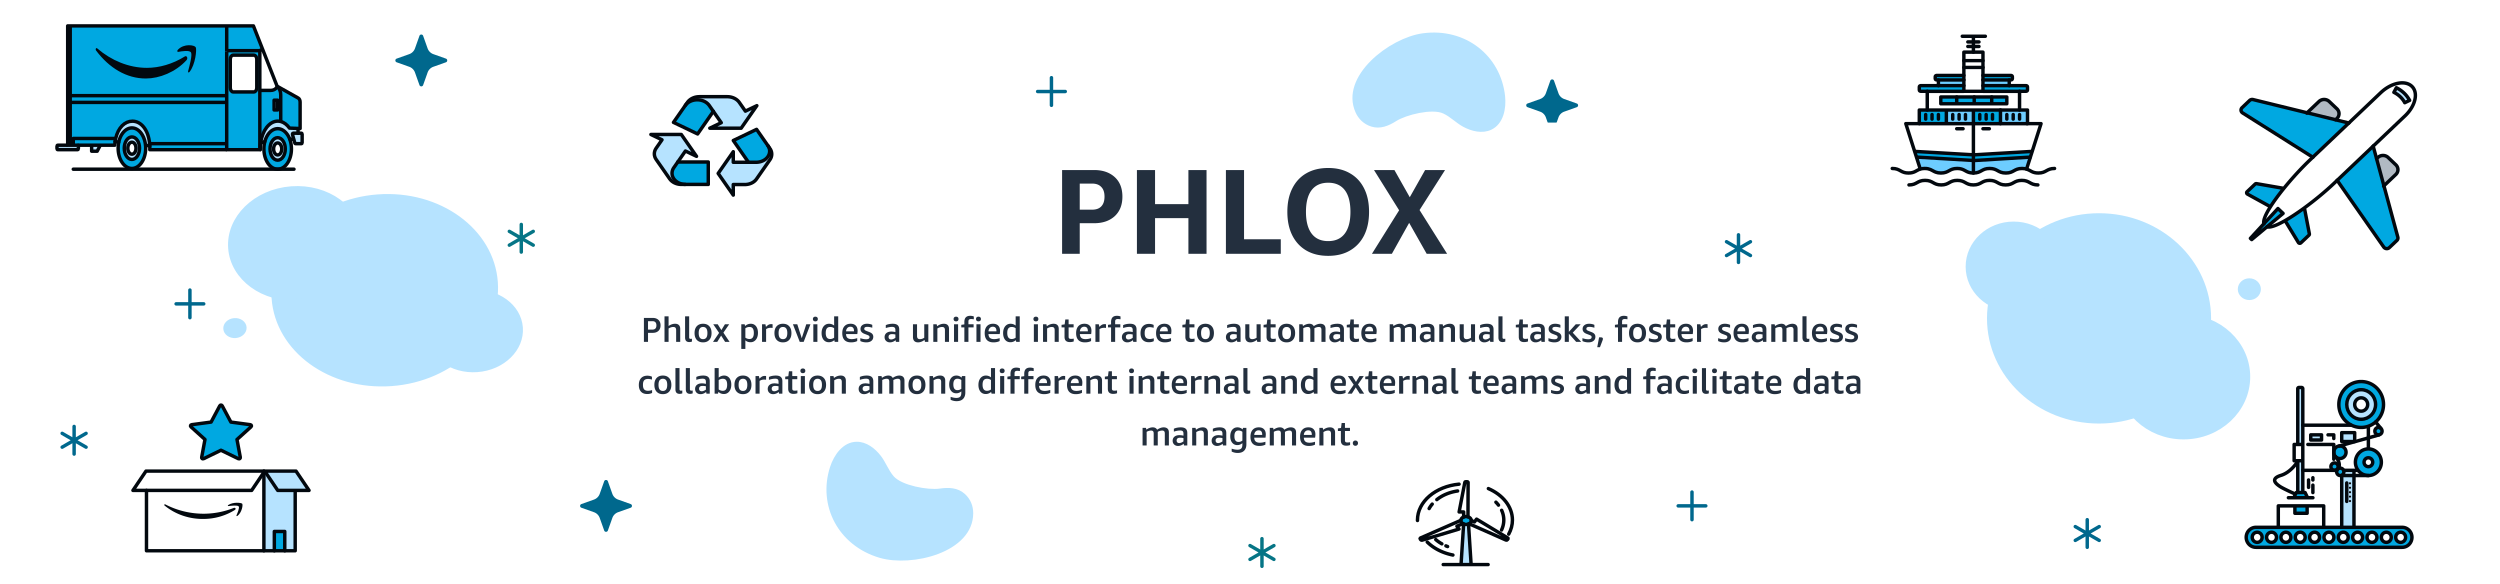 <svg xmlns="http://www.w3.org/2000/svg" width="1448" height="338" fill="none" viewBox="0 0 1448 338"><g clip-path="url(#a)" filter="url(#b)"><path fill="#fff" d="M4 0h1440v330H4z"/><path fill="#00a8e1" d="M164.935 303.812h-6.044v11.186h6.044zM145.023 241.985c.619.084.861.79.415 1.188l-8.175 7.376 1.935 10.41c.105.573-.544 1.006-1.104.741l-10.101-4.922-10.102 4.922c-.559.265-1.201-.168-1.096-.741l1.927-10.41-8.175-7.376c-.446-.398-.197-1.104.423-1.188l11.296-1.517 5.047-9.473c.279-.525 1.08-.525 1.36 0l5.054 9.473z"/><path fill="#b6e3ff" d="m171.446 268.859 7.555 11.186h-18.133l-7.556-11.186z"/><path fill="#b6e3ff" d="M170.977 280.185v34.816h-6.044v-11.186h-6.045v11.186h-6.044v-45.45l.468-.692 7.556 11.186h10.109z"/><path fill="#fff" d="M152.843 268.859v.692l-7.087 10.494H77l7.556-11.186z"/><path fill="#fff" d="M152.844 269.547v45.449h-68v-34.955h60.913zm-15.247 25.21c2.569-2.049 3.226-6.397 2.682-7.005-.552-.609-5.213-1.119-8.039.741-.446.286-.363.685.121.622 1.601-.189 5.153-.608 5.795.147h.083c.642.748-.68 3.845-1.269 5.236-.182.42.211.58.627.259m-1.489-3.489c.816-.559.106-1.405-.725-1.069a47.7 47.7 0 0 1-17.091 3.348c-7.865.056-15.61-1.796-22.47-5.369-.506-.28-.975.238-.506.622 6.203 5.104 14.242 7.879 22.546 7.774 6.543-.021 12.927-1.873 18.314-5.306z"/><path stroke="#02080e" stroke-linecap="round" stroke-linejoin="round" stroke-width="2" d="M164.935 314.998v-11.186h-6.044v11.186M128.673 230.995l5.054 9.473 11.296 1.517c.619.084.861.79.415 1.188l-8.175 7.376 1.935 10.41c.105.573-.544 1.006-1.104.741l-10.101-4.922-10.102 4.922c-.559.265-1.201-.168-1.096-.741l1.927-10.41-8.175-7.376c-.446-.398-.197-1.104.423-1.188l11.296-1.517 5.047-9.473c.279-.525 1.08-.525 1.36 0"/><path fill="#02080e" d="M140.281 287.752c.544.609-.113 4.957-2.682 7.005-.416.322-.808.161-.627-.258.589-1.392 1.911-4.489 1.269-5.237h-.083c-.642-.755-4.193-.335-5.795-.146-.484.062-.567-.336-.121-.623 2.826-1.859 7.488-1.349 8.039-.741"/><path fill="#02080e" d="M135.385 290.199c.831-.335 1.542.511.726 1.07h.068c-5.388 3.432-11.772 5.285-18.315 5.306-8.304.105-16.343-2.671-22.546-7.774-.468-.385 0-.902.506-.622 6.861 3.572 14.605 5.425 22.471 5.369a47.7 47.7 0 0 0 17.09-3.349"/><path stroke="#02080e" stroke-linecap="round" stroke-linejoin="round" stroke-width="2" d="M153.312 268.859h18.134l7.555 11.186h-18.133zM152.844 315.003h18.133v-34.815M152.843 268.859H84.556L77 280.045h68.756l7.087-10.494.468-.692z"/><path stroke="#02080e" stroke-linecap="round" stroke-linejoin="round" stroke-width="2" d="M84.844 280.045v34.956h68v-46.142"/><path stroke="#067586" stroke-linecap="round" stroke-linejoin="round" stroke-width="2" d="M730.928 308v16m6.928-12L724 320m13.856 0L724 312"/><path stroke="#00688d" stroke-linecap="round" stroke-linejoin="round" stroke-width="2" d="M1208.93 297v16m6.93-12-13.86 8m13.86 0-13.86-8M1006.93 132v16m6.93-12-13.86 8m13.86 0-13.86-8M42.928 243v16m6.928-12L36 255m13.856 0L36 247"/><path fill="#b6e3ff" d="M395.888 102.744c.318.037.636.063.955.069h-2.59c-2.559-.106-5.009-1.256-6.39-3.235l-1.043-1.504-5.747-8.247-1.037-1.489c-1.42-2.042-1.356-4.453-.077-6.38l3.469-4.986L377 73.891h17.615l4.525 6.495 4.289 6.158-6.434-3.081-4.429 6.364-2.265 3.25c-2.164 3.103-.879 7.076 2.87 8.87a9 9 0 0 0 2.717.797"/><path fill="#00a8e1" d="M410.232 89.828v12.986h-13.389a10 10 0 0 1-.955-.068 9 9 0 0 1-2.717-.797c-3.749-1.794-5.034-5.768-2.87-8.87l2.265-3.25z"/><path fill="#b6e3ff" d="M446.145 82.331c1.158 1.884 1.184 4.2-.185 6.169l-1.037 1.488-5.702 8.19-1.037 1.482c-1.407 2.027-3.946 3.177-6.574 3.224h-6.899V109l-4.257-6.116-4.493-6.448 4.493-6.448 4.257-6.116v6.116h13.295c4.295 0 7.776-2.886 7.776-6.448 0-.829-.184-1.615-.522-2.338a6 6 0 0 0-.401-.718l.885 1.277z"/><path fill="#00a8e1" d="M445.258 81.198a5.5 5.5 0 0 1 .522 2.338c0 3.562-3.481 6.448-7.777 6.448h-4.493l-2.253-3.24-1.024-1.467-5.499-7.9 13.473-6.447 6.427 9.229.223.322c.153.232.28.47.401.717"/><path fill="#b6e3ff" d="M398.321 55.06c1.438-1.841 3.939-3.06 6.784-3.06h16.132c2.934 0 5.499 1.293 6.911 3.23l3.583 5.139 6.632-3.171-4.423 6.348-4.659 6.696h-18.169l6.631-3.177-4.569-6.559-2.329-3.35c-2.227-3.204-7.166-4.301-11.029-2.449a7.8 7.8 0 0 0-2.259 1.604q-.315.317-.573.665l.923-1.32z"/><path fill="#00a8e1" d="M399.815 54.705c3.863-1.852 8.801-.755 11.029 2.448l2.329 3.351-2.342 3.361-1.057 1.52-5.708 8.2-13.988-6.696 6.676-9.577.229-.333q.258-.355.573-.67a7.7 7.7 0 0 1 2.259-1.604"/><path stroke="#02080e" stroke-linecap="round" stroke-linejoin="round" stroke-width="2" d="M396.843 102.813h-2.59c-2.559-.106-5.009-1.256-6.39-3.235l-1.043-1.504-5.747-8.247-1.037-1.489c-1.42-2.042-1.356-4.453-.077-6.38l3.469-4.986L377 73.891h17.615l4.525 6.495 4.289 6.158-6.434-3.081-4.429 6.364"/><path stroke="#02080e" stroke-linecap="round" stroke-linejoin="round" stroke-width="2" d="M396.843 102.814a10 10 0 0 1-.955-.068 9 9 0 0 1-2.717-.797c-3.749-1.794-5.034-5.768-2.87-8.87l2.265-3.25h17.666v12.985zM444.859 80.484l.885 1.277.401.57c1.158 1.884 1.184 4.2-.185 6.169l-1.037 1.488-5.702 8.19-1.037 1.482c-1.407 2.027-3.946 3.177-6.574 3.224h-6.899V109l-4.257-6.116-4.493-6.448 4.493-6.448 4.257-6.116v6.116h8.802"/><path stroke="#02080e" stroke-linecap="round" stroke-linejoin="round" stroke-width="2" d="M444.857 80.48c.153.233.28.47.401.718a5.5 5.5 0 0 1 .522 2.338c0 3.562-3.481 6.448-7.777 6.448h-4.493l-2.253-3.24-1.024-1.467-5.499-7.9 13.473-6.447 6.427 9.229zM396.984 56.976l.923-1.32.414-.596c1.438-1.841 3.939-3.06 6.784-3.06h16.132c2.934 0 5.499 1.293 6.911 3.23l3.583 5.139 6.632-3.171-4.423 6.348-4.659 6.696h-18.169l6.631-3.177-4.569-6.559"/><path stroke="#02080e" stroke-linecap="round" stroke-linejoin="round" stroke-width="2" d="M396.983 56.974q.258-.348.573-.665a7.7 7.7 0 0 1 2.259-1.604c3.863-1.852 8.801-.755 11.029 2.448l2.329 3.351-2.342 3.361-1.057 1.52-5.708 8.2-13.988-6.696 6.676-9.577.229-.333z"/><path stroke="#00688d" stroke-linecap="round" stroke-linejoin="round" stroke-width="2" d="M609 41v16m-8-8h16M980 281v16m-8-8h16M110 164v16m-8-8h16"/><path fill="#b6e3ff" d="M175 73.753v4.859c0 .339-.187.612-.418.612h-3.449c-.168 0-.323-.152-.385-.382l-.607-2.225-.72-2.638c-.11-.4.092-.838.388-.838h4.773c.231 0 .418.273.418.612"/><path fill="#b6e3ff" d="M162.822 66.408c1.937.506 3.694 1.863 5.103 3.804l5.007.195-.006.29v2.442h-2.829c-.297 0-.499.437-.389.835l.722 2.624h-2.357c-1.364-3.61-4.003-6.053-7.034-6.053-3.347 0-6.214 2.979-7.418 7.216l-2.535 1.029c.972-7.19 5.1-12.603 10.027-12.603q.874 0 1.709.221"/><path fill="#00a8e1" d="M167.818 76.615c.626 1.677.983 3.598.983 5.65 0 6.478-3.569 11.732-7.971 11.732-4.401 0-7.971-5.254-7.971-11.733 0-1.586.213-3.102.603-4.48 1.195-4.259 4.044-7.253 7.368-7.253 3.012 0 5.633 2.456 6.988 6.084m-2.559 5.65c0-3.599-1.984-6.52-4.429-6.52-2.444 0-4.428 2.921-4.428 6.52 0 3.597 1.984 6.518 4.428 6.518s4.429-2.92 4.429-6.519"/><path fill="#b6e3ff" d="M160.827 75.75c2.444 0 4.428 2.92 4.428 6.518s-1.984 6.519-4.428 6.519-4.429-2.92-4.429-6.519c0-3.598 1.984-6.518 4.429-6.518m2.361 6.518c0-1.92-1.056-3.476-2.361-3.476s-2.362 1.556-2.362 3.476c0 1.921 1.057 3.477 2.362 3.477s2.361-1.556 2.361-3.477"/><path fill="#fff" d="M160.83 85.742c1.305 0 2.362-1.556 2.362-3.477s-1.057-3.476-2.362-3.476c-1.304 0-2.361 1.556-2.361 3.477s1.057 3.476 2.361 3.476"/><path fill="#b6e3ff" d="M160.832 54.023h-2.066v5.65h2.066z"/><path fill="#fff" d="m160.537 45.949-.029.118-.088.075s-.826 2.232-3.863 2.232h-6.025V25.173h-.032v-.053l1.398-.993.1-.088 8.478 21.875zM147.07 27.945h-12.039c-.915 0-1.656 1.092-1.656 2.438v16.418c0 1.346.741 2.438 1.656 2.438h12.039c.915 0 1.656-1.092 1.656-2.438V30.383c0-1.346-.741-2.438-1.656-2.438"/><path fill="#b6e3ff" d="M86.66 79.103q.047.485.071.99l-2.476-.297c-.618-5.52-3.913-9.734-7.88-9.734-3.513 0-6.5 3.307-7.565 7.9h-.003l-2.15-.262q.124-.815.3-1.585c1.418-6.216 5.275-9.927 9.715-9.927 5.105 0 9.266 5.054 9.988 12.915"/><path fill="#00a8e1" d="M84.265 79.927q.106.931.106 1.907c0 6.48-3.569 11.733-7.97 11.733-4.402 0-7.971-5.253-7.971-11.732 0-1.317.147-2.582.419-3.76 1.063-4.636 4.044-7.973 7.552-7.973 3.959 0 7.247 4.254 7.864 9.825m-3.436 1.907c0-3.598-1.984-6.518-4.428-6.518s-4.429 2.92-4.429 6.519c0 3.598 1.984 6.518 4.429 6.518 2.444 0 4.428-2.92 4.428-6.518"/><path fill="#b6e3ff" d="M76.397 75.313c2.444 0 4.428 2.92 4.428 6.518s-1.984 6.518-4.428 6.518-4.428-2.92-4.428-6.518 1.984-6.519 4.428-6.519m2.362 6.518c0-1.92-1.057-3.477-2.362-3.477s-2.362 1.556-2.362 3.477 1.057 3.476 2.362 3.476 2.362-1.555 2.362-3.476"/><path fill="#fff" d="M76.4 85.304c1.305 0 2.363-1.556 2.363-3.476s-1.058-3.476-2.362-3.476-2.362 1.556-2.362 3.476 1.058 3.476 2.362 3.476"/><path fill="#b6e3ff" d="m58.097 80.094-1.801 3.476h-3.218v-3.476zM42.447 80.094h2.524c.236 0 .428.282.428.63v1.347c0 .348-.192.63-.428.63H33.428c-.236 0-.428-.282-.428-.63v-1.347c0-.348.192-.63.428-.63z"/><path fill="#00a8e1" d="M173.823 54.84V70.1l-6.144-.242c-1.398-1.94-3.141-3.297-5.065-3.802v-15.31c0-3.651-2.076-4.865-2.076-4.865l.029-.117 12.188 6.804c.643.36 1.068 1.266 1.068 2.273"/><path fill="#00a8e1" d="M162.604 51.076v15.352a6.6 6.6 0 0 0-1.697-.221c-4.895 0-8.995 5.423-9.961 12.626a24.5 24.5 0 0 0-.215 3.258q.002.305.012.61h-.242v-34.22h6.054c3.053 0 3.883-2.208 3.883-2.208l.088-.074s2.078 1.217 2.078 4.877m-1.771 8.668v-5.631h-2.066v5.63zM151.977 24.215l-.101.087-1.405.986v.052h-19.16V11h15.478zM150.501 82.702h-19.19V25.34h19.19zm-1.772-35.899V30.386c0-1.348-.741-2.438-1.656-2.438h-12.039c-.915 0-1.656 1.09-1.656 2.438v16.417c0 1.347.741 2.438 1.656 2.438h12.039c.915 0 1.656-1.09 1.656-2.438M131.311 79.225v3.477H86.828c.008-.326.017-.648.017-.978a28 28 0 0 0-.112-2.499z"/><path fill="#00a8e1" d="M131.311 55.325v23.9H86.665c-.72-7.935-4.874-13.036-9.97-13.036-4.43 0-8.28 3.745-9.694 10.02l-.047-.026H42.45v3.911h-1.772v-24.77zM131.311 51.414H40.679v3.91h90.632zM131.311 51.414H40.679V11h90.632z"/><path fill="#00a8e1" d="M66.653 77.809a25 25 0 0 0-.233 2.285H42.45v-3.91h24.456l.048.025a22 22 0 0 0-.3 1.6M40.68 55.325v24.77h-1.477V11h1.476v44.324"/><path stroke="#02080e" stroke-linecap="round" stroke-linejoin="round" stroke-width="2" d="M42.445 94h127.83"/><path stroke="#02080e" stroke-linejoin="round" stroke-width="2" d="M53.078 80.528v3.042h3.218l1.8-3.476M44.971 80.094c.236 0 .428.282.428.63v1.347c0 .348-.192.63-.428.63H33.428c-.236 0-.428-.282-.428-.63v-1.347c0-.348.192-.63.428-.63H39.2M172.63 73.14h1.952c.231 0 .418.274.418.613v4.859c0 .339-.187.612-.418.612h-3.449c-.168 0-.323-.152-.385-.382l-.607-2.225-.72-2.638c-.11-.4.092-.838.388-.838h2.821ZM160.83 85.742c1.305 0 2.362-1.556 2.362-3.477s-1.057-3.476-2.362-3.476c-1.304 0-2.361 1.556-2.361 3.477s1.057 3.476 2.361 3.476Z"/><path stroke="#02080e" stroke-linejoin="round" stroke-width="2" d="M160.827 88.779c2.445 0 4.428-2.918 4.428-6.519s-1.983-6.518-4.428-6.518c-2.446 0-4.429 2.918-4.429 6.518s1.983 6.519 4.429 6.519Z"/><path stroke="#02080e" stroke-linejoin="round" stroke-width="2" d="M153.462 77.784a16.5 16.5 0 0 0-.603 4.48c0 6.48 3.57 11.733 7.971 11.733 4.402 0 7.971-5.254 7.971-11.733 0-2.05-.357-3.972-.983-5.649-1.355-3.628-3.976-6.084-6.988-6.084-3.324 0-6.173 2.994-7.368 7.253Z"/><path stroke="#02080e" stroke-linecap="round" stroke-linejoin="round" stroke-width="2" d="m151.086 78.788 2.214-.724m19.337-4.925V70.53m-4.724 6.084h2.067"/><path stroke="#02080e" stroke-linejoin="round" stroke-width="2" d="M76.4 85.312c1.305 0 2.363-1.556 2.363-3.476s-1.058-3.477-2.362-3.477-2.362 1.557-2.362 3.477 1.058 3.476 2.362 3.476Z"/><path stroke="#02080e" stroke-linejoin="round" stroke-width="2" d="M76.397 88.35c2.446 0 4.428-2.92 4.428-6.52s-1.982-6.517-4.428-6.517-4.428 2.918-4.428 6.518 1.982 6.518 4.428 6.518Z"/><path stroke="#02080e" stroke-linejoin="round" stroke-width="2" d="M68.849 78.076a16.8 16.8 0 0 0-.42 3.759c0 6.479 3.57 11.733 7.972 11.733 4.401 0 7.97-5.254 7.97-11.733q0-.977-.106-1.908c-.617-5.571-3.906-9.825-7.864-9.825-3.508 0-6.49 3.337-7.552 7.974Z"/><path stroke="#02080e" stroke-linecap="round" stroke-linejoin="round" stroke-width="2" d="m84.37 80.095 2.361.434m-20.075-2.607h.003l2.064.434"/><path stroke="#02080e" stroke-linejoin="round" stroke-width="2" d="M131.305 25.344h19.189v57.361h-19.189V25.778"/><path stroke="#02080e" stroke-linejoin="round" stroke-width="2" d="M147.07 27.945h-12.039c-.915 0-1.656 1.092-1.656 2.438v16.418c0 1.346.741 2.438 1.656 2.438h12.039c.915 0 1.656-1.092 1.656-2.438V30.383c0-1.346-.741-2.438-1.656-2.438ZM150.5 48.37h6.116c3.083 0 3.921-2.173 3.921-2.173M150.5 25.337l1.476-.868M160.824 54.023h-2.066v5.65h2.066zM40.672 51.414h90.632m-90.632 3.911h90.632"/><path stroke="#02080e" stroke-linejoin="round" stroke-width="2" d="M160.531 46.203s2.067 1.214 2.067 4.865v15.56M131.305 11.438v14.34M86.43 79.227h44.873M66.949 76.188H42.444v4.345M40.672 11.438v69.094"/><path stroke="#02080e" stroke-linejoin="round" stroke-width="2" d="M150.501 82.702h.242q-.01-.307-.012-.613.002-1.683.215-3.268c.966-7.227 5.066-12.667 9.961-12.667q.869 0 1.697.221c1.925.509 3.67 1.873 5.069 3.824l4.975.196 1.175.048V55.094c0-1.012-.425-1.925-1.069-2.285l-12.198-6.845-.062-.035-8.52-21.714L146.787 11H39.203v69.094h27.264q.068-1.185.233-2.285.124-.823.3-1.6c1.415-6.275 5.265-10.02 9.696-10.02 5.095 0 9.25 5.101 9.97 13.036.029.326.056.66.07 1q.041.735.042 1.499c0 .33-.01.652-.018.978h44.551"/><path fill="#02080e" d="M113.368 23.366c.7 1.273-.183 10.09-3.599 14.297-.525.643-1.024.3-.791-.556.768-2.825 2.489-9.152 1.674-10.686s-5.385-.73-7.439-.365c-.62.109-.718-.69-.157-1.269 3.646-3.772 9.618-2.681 10.312-1.42"/><path fill="#02080e" d="M107.074 28.685c1.078-.673 1.981 1.043.927 2.19-6.368 6.918-15.602 10.595-23.552 10.595-11.142 0-21.176-6.062-28.77-16.153-.596-.795-.064-1.877.653-1.264 8.192 7.018 18.324 11.246 28.787 11.246 7.058 0 14.817-2.16 21.955-6.614"/><path fill="#fff" d="M846.154 297.475c0 .735.455 1.39 1.165 1.805l-3.475 1.516 1.22 1.619-21.46 6.476c-.225.068-.48 0-.6-.156l-.465-.621c-.13-.175-.05-.4.18-.503l23.365-10.213h.075q-.006.041-.005.077M850.327 275.369l-.075 19.93-.02.046a3.8 3.8 0 0 0-1.08-.152c-.515 0-.995.099-1.415.266l.01-2.929h-2.63l3.33-17.218c.035-.179.24-.312.48-.312h.915c.27.004.485.168.485.369M850.906 299.331c.745-.404 1.23-1.063 1.245-1.809h.105l1.75.777 1.23-1.611 18.095 10.921c.19.114.24.316.115.472l-.47.617c-.13.175-.425.236-.66.133l-21.37-9.458z"/><path fill="#00a8e1" d="M852.156 297.481s0 .03-.005.046c-.015.746-.5 1.405-1.245 1.809-.12.065-.245.126-.375.175-.41.164-.88.255-1.375.255s-.985-.095-1.405-.266a3 3 0 0 1-.43-.214c-.71-.415-1.165-1.07-1.165-1.805 0-.023 0-.05.005-.073.03-.845.665-1.569 1.58-1.946.42-.168.9-.267 1.415-.267.38 0 .745.054 1.08.153 1.125.327 1.92 1.158 1.92 2.133"/><path fill="#b6e3ff" d="m850.567 299.569 1.51 23.434h-5.835l1.51-23.503c.42.171.895.267 1.405.267s.965-.092 1.375-.256z"/><path stroke="#02080e" stroke-linecap="round" stroke-linejoin="round" stroke-width="2" d="M835.914 323h26M846.234 322.995l1.51-23.503m2.815.069 1.51 23.434M850.945 299.373l21.37 9.458c.235.103.53.042.66-.133l.47-.617c.125-.156.075-.358-.115-.472l-18.095-10.921-1.23 1.611-1.75-.773M850.252 295.296l.075-19.93c0-.202-.215-.366-.485-.366h-.915c-.24-.004-.445.13-.48.309l-3.33 17.213h2.63l-.01 2.934M846.084 297.398l-23.365 10.213c-.23.103-.31.328-.18.503l.465.621c.12.156.375.224.6.156l21.46-6.476-1.22-1.619 3.475-1.516"/><path stroke="#02080e" stroke-linecap="round" stroke-linejoin="round" stroke-width="2" d="M850.228 295.34c1.125.327 1.92 1.158 1.92 2.133q.001.023-.005.046c-.015.746-.5 1.405-1.245 1.809-.12.065-.245.126-.375.175-.41.164-.88.256-1.375.256s-.985-.096-1.405-.267a3 3 0 0 1-.43-.213c-.71-.416-1.165-1.071-1.165-1.806q-.001-.036.005-.072c.03-.846.665-1.57 1.58-1.947.42-.167.9-.266 1.415-.266.38 0 .745.053 1.08.152M841.521 317.48c-6-1.192-11.2-3.893-14.865-7.535M835.104 310.988a22 22 0 0 1-3.51-2.465m6.845 4.027q-.481-.184-.955-.385M869.752 291.575a13.5 13.5 0 0 1 1.245 5.638c0 1.977-.46 3.958-1.305 5.756m-3.254-16.102q.81.81 1.485 1.695M832.221 285.377c3.17-2.53 7.345-4.32 12.035-5.002m-16.49 10.171a16 16 0 0 1 1.765-2.556"/><path stroke="#02080e" stroke-linecap="round" stroke-linejoin="round" stroke-width="2" d="M862.062 278.984c8.325 3.604 13.941 10.419 13.941 18.231 0 2.892-.771 5.642-2.161 8.148M821 297.472v-.259c0-10.693 10.51-19.515 24.09-20.791"/><path fill="#00688d" d="m906 60.67 7.28-2.59c1-.36 1-1.77 0-2.13L906 53.36a5.5 5.5 0 0 1-3.33-3.33l-2.59-7.28c-.36-1-1.77-1-2.13 0l-2.59 7.28a5.5 5.5 0 0 1-3.33 3.33l-7.28 2.59c-1 .36-1 1.77 0 2.13l7.28 2.59c1.55.55 2.77 1.77 3.33 3.33l2.59 7.28c.36 1 1.77 1 2.13 0l2.59-7.28a5.5 5.5 0 0 1 3.33-3.33M251 34.67l7.28-2.59c1-.36 1-1.77 0-2.13L251 27.36a5.5 5.5 0 0 1-3.33-3.33l-2.59-7.28c-.36-1-1.77-1-2.13 0l-2.59 7.28a5.5 5.5 0 0 1-3.33 3.33l-7.28 2.59c-1 .36-1 1.77 0 2.13l7.28 2.59c1.55.55 2.77 1.77 3.33 3.33l2.59 7.28c.36 1 1.77 1 2.13 0l2.59-7.28a5.5 5.5 0 0 1 3.33-3.33M1212 216.67l7.28-2.59c1-.36 1-1.77 0-2.13l-7.28-2.59a5.5 5.5 0 0 1-3.33-3.33l-2.59-7.28c-.36-1-1.77-1-2.13 0l-2.59 7.28a5.5 5.5 0 0 1-3.33 3.33l-7.28 2.59c-1 .36-1 1.77 0 2.13l7.28 2.59c1.55.55 2.77 1.77 3.33 3.33l2.59 7.28c.36 1 1.77 1 2.13 0l2.59-7.28a5.5 5.5 0 0 1 3.33-3.33M358 292.67l7.28-2.59c1-.36 1-1.77 0-2.13l-7.28-2.59a5.5 5.5 0 0 1-3.33-3.33l-2.59-7.28c-.36-1-1.77-1-2.13 0l-2.59 7.28a5.5 5.5 0 0 1-3.33 3.33l-7.28 2.59c-1 .36-1 1.77 0 2.13l7.28 2.59c1.55.55 2.77 1.77 3.33 3.33l2.59 7.28c.36 1 1.77 1 2.13 0l2.59-7.28a5.5 5.5 0 0 1 3.33-3.33"/><path fill="#b6e3ff" stroke="#b6e3ff" stroke-miterlimit="10" d="M1215.76 240.818c35.56 0 64.4-27.046 64.4-60.409S1251.32 120 1215.76 120s-64.39 27.046-64.39 60.409 28.83 60.409 64.39 60.409Z"/><path fill="#b6e3ff" stroke="#b6e3ff" stroke-miterlimit="10" d="M1264.7 250.001c21.05 0 38.12-16.011 38.12-35.762s-17.07-35.762-38.12-35.762-38.12 16.011-38.12 35.762 17.07 35.762 38.12 35.762ZM1302.81 169.294c3.42 0 6.19-2.597 6.19-5.799s-2.77-5.8-6.19-5.8c-3.41 0-6.18 2.597-6.18 5.8s2.77 5.799 6.18 5.799ZM1166.3 176.063c15.08 0 27.31-11.468 27.31-25.614s-12.23-25.613-27.31-25.613-27.3 11.467-27.3 25.613 12.22 25.614 27.3 25.614ZM218.755 109.1c-35.905 2.659-63.188 29.443-60.938 59.823 2.249 30.381 33.18 52.854 69.085 50.196s63.188-29.443 60.939-59.824-33.181-52.854-69.086-50.195Z"/><path fill="#b6e3ff" stroke="#b6e3ff" stroke-miterlimit="10" d="M168.729 104.399c-21.256 1.574-37.407 17.43-36.076 35.415 1.332 17.985 19.643 31.29 40.899 29.716s37.407-17.43 36.076-35.416c-1.332-17.985-19.643-31.289-40.899-29.715ZM135.688 180.744c-3.447.255-6.066 2.827-5.85 5.743s3.185 5.074 6.632 4.819 6.066-2.827 5.85-5.743-3.185-5.074-6.632-4.819ZM273.051 164.378c-15.224 1.127-26.792 12.483-25.838 25.365s14.068 22.41 29.292 21.283c15.224-1.128 26.792-12.484 25.838-25.366s-14.068-22.41-29.292-21.282Z"/><path fill="#6dcdff" d="M1163.74 42.313v3.286h-15.2v-3.286zM1137.48 42.313h-14.75v3.286h14.75z"/><path fill="#fff" d="M1169.73 59.564v.164h-53.45V48.883h53.45zm-7.37-3.451v-3.944h-38.25v3.944z"/><path fill="#00a8e1" d="M1165.59 40.34v1.308c0 .365-.42.66-.93.66h-16.12V39.68h16.12c.51 0 .93.295.93.66M1137.48 39.68v2.629h-15.66c-.51 0-.93-.296-.93-.66V40.34c0-.365.42-.66.93-.66zM1174.34 46.254v1.966c0 .364-.42.66-.93.66h-24.88v-3.286h24.88c.51 0 .93.295.93.66M1137.48 45.594v3.286h-24.88c-.51 0-.93-.296-.93-.66v-1.966c0-.364.42-.66.93-.66z"/><path fill="#fff" d="M1148.54 45.595v3.286h-11.06V35.08h11.06v10.516M1148.54 31.133h-11.06v3.944h11.06zM1148.54 26.203v4.93h-11.06v-4.93h11.06"/><path fill="#6dcdff" d="M1176.3 87.028 1174.08 94c-.75-.27-1.65-.45-2.88-.45-4.7 0-4.7 2.675-9.4 2.675s-4.7-2.675-9.4-2.675-4.7 2.672-9.4 2.675v-7.26l.49.03 32.68-1.988z"/><path fill="#6dcdff" d="M1143 96.203v.023c-1.9 0-3.03-.433-4.01-.953-.39-.207-.76-.424-1.14-.634-1.04-.578-2.2-1.088-4.25-1.088-4.7 0-4.7 2.675-9.4 2.675-1.27 0-2.19-.19-2.95-.476-.01 0-.02 0-.03-.01-1.11-.473-1.91-1.12-3.08-1.555q-.015-.009-.03-.013c-.84-.361-1.84-.62-3.31-.62-1.03 0-1.83.127-2.51.328l-.03-.086-2.15-6.766.11-.02 32.78 1.959z"/><path fill="#00a8e1" d="m1177.35 83.743-1.05 3.286-.13-.02-32.68 1.989-.49-.03v-3.335l.49.03 33.38-1.999z"/><path fill="#00a8e1" d="M1143 85.633v3.335l-32.78-1.958-.11.02-1.05-3.287.49-.079z"/><path fill="#fff" d="m1182.48 67.61-5.13 16.13-.48-.08-33.38 1.999-.49-.03v-18.02z"/><path fill="#fff" d="M1143 67.61v18.019l-33.45-1.969-.48.08-5.13-16.13z"/><path fill="#00a8e1" d="M1162.36 52.164v3.944h-9.22v-3.944z"/><path fill="#00a8e1" d="M1153.14 55.78v.328h-9.22v-3.944h9.22z"/><path fill="#00a8e1" d="M1143.93 55.78v.328h-10.6v-3.944h10.6zM1133.33 55.78v.328h-9.22v-3.944h9.22z"/><path fill="#6dcdff" d="M1174.34 59.727v7.887h-15.67v-7.887h15.67"/><path fill="#00a8e1" d="M1158.67 59.727h-15.66v7.887h15.66z"/><path fill="#6dcdff" d="M1143 59.727h-15.66v7.887H1143z"/><path fill="#00a8e1" d="M1127.34 59.727v7.887h-15.67v-7.887h15.67"/><path stroke="#02080e" stroke-linecap="round" stroke-linejoin="round" stroke-width="1.98" d="M1122.73 45.599v-3.286m41.01 0v3.286"/><path stroke="#02080e" stroke-linecap="round" stroke-linejoin="round" stroke-width="1.99" d="M1116.27 48.88h-3.68c-.51 0-.93-.296-.93-.66v-1.966c0-.364.42-.66.93-.66h24.88m11.06 0h24.87c.51 0 .93.295.93.66v1.966c0 .364-.42.66-.93.66h-3.7"/><path stroke="#02080e" stroke-linecap="round" stroke-linejoin="round" stroke-width="1.98" d="M1137.47 42.309h-15.66c-.51 0-.93-.296-.93-.66V40.34c0-.365.42-.66.93-.66h15.66m11.06 0h16.12c.51 0 .93.295.93.66v1.308c0 .365-.42.66-.93.66h-16.12"/><path stroke="#02080e" stroke-linecap="round" stroke-linejoin="round" stroke-width="2.01" d="M1148.52 48.883h21.2v10.845M1116.27 59.728V48.883h21.2"/><path stroke="#02080e" stroke-linecap="round" stroke-linejoin="round" stroke-width="2" d="M1158.66 59.727h15.67v7.887h-15.67M1169.73 62.36v2.629M1166.04 62.36v2.629M1162.35 62.36v2.629"/><path stroke="#02080e" stroke-linecap="round" stroke-linejoin="round" stroke-width="2" d="M1143 59.727h15.67v7.887H1143M1154.06 62.36v2.629M1150.38 62.36v2.629M1146.69 62.36v2.629M1127.34 59.727H1143v7.887h-15.66M1138.4 62.36v2.629M1134.71 62.36v2.629M1131.02 62.36v2.629M1111.66 67.614v-7.887h15.67v7.887zM1122.73 62.36v2.629M1119.04 62.36v2.629M1115.35 62.36v2.629M1153.6 52.164v3.615M1143.46 52.164v3.615M1133.33 52.164v3.615"/><path stroke="#02080e" stroke-linecap="round" stroke-linejoin="round" stroke-width="1.98" d="M1153.14 52.164h9.21v3.944h-38.24v-3.944h29.03"/><path stroke="#02080e" stroke-linecap="round" stroke-linejoin="round" stroke-width="2" d="M1105.68 103.106c4.67 0 4.67-2.629 9.33-2.629s4.67 2.629 9.33 2.629 4.66-2.629 9.33-2.629c4.66 0 4.66 2.629 9.33 2.629 4.66 0 4.66-2.629 9.33-2.629 4.66 0 4.66 2.629 9.33 2.629s4.66-2.629 9.33-2.629 4.67 2.629 9.34 2.629M1096 93.578c1.22 0 2.11.174 2.87.436 1.54.54 2.44 1.438 4.13 1.9.65.18 1.42.293 2.4.293 3.67 0 4.47-1.605 6.89-2.306.68-.197 1.48-.323 2.51-.323 1.47 0 2.47.255 3.31.61q.015.005.03.013c1.1.469 1.91 1.102 3.08 1.528q.015.01.03.01c.76.281 1.68.468 2.95.468 4.7 0 4.7-2.629 9.4-2.629 2.05 0 3.21.5 4.25 1.07.38.206.75.42 1.14.623.98.51 2.11.936 4.01.936h0c4.7-.003 4.7-2.629 9.4-2.629s4.7 2.63 9.4 2.63 4.7-2.63 9.4-2.63c1.23 0 2.13.178 2.88.446 2.14.75 3.05 2.183 6.52 2.183 4.7 0 4.7-2.629 9.4-2.629"/><path stroke="#02080e" stroke-linecap="round" stroke-linejoin="round" stroke-width="2" d="M1174.05 67.61h8.12L1173.8 93.9m-61.66-.206-8.3-26.086h7.71M1143 67.61v28.592"/><path stroke="#02080e" stroke-linecap="round" stroke-linejoin="round" stroke-width="2" d="m1110.29 87.002 32.75 1.943.49.029L1175.95 87M1109.37 83.71l33.43 1.944.49.029 33.35-1.972M1148.53 70.563h3.69M1133.33 70.563h3.68"/><path stroke="#02080e" stroke-linecap="round" stroke-linejoin="round" stroke-width="1.99" d="M1148.53 35.078v13.803h-11.06V35.08"/><path stroke="#02080e" stroke-linecap="round" stroke-linejoin="round" stroke-width="1.97" d="M1148.53 31.133h-11.06v3.944h11.06z"/><path stroke="#02080e" stroke-linecap="round" stroke-linejoin="round" stroke-width="1.99" d="M1137.47 31.133v-4.93h11.06v4.93"/><path stroke="#02080e" stroke-linecap="round" stroke-linejoin="round" stroke-width="2" d="M1139.77 22.914h6.45M1139.77 20.29h6.45M1136.55 17h13.36M1143 17v9.202"/><path fill="#00a8e1" d="m1380.77 103.625 8.05 29.729c.19.683-.02 1.41-.54 1.909l-4.37 4.152c-.94.892-2.5.743-3.24-.309l-26.98-38.641 20.85-19.824 1.98 7.277zM1336.27 61.329l16.52 4.042 7.66 1.874-20.86 19.825-40.65-25.652c-1.11-.697-1.26-2.183-.32-3.07l4.36-4.157a2.19 2.19 0 0 1 2.01-.519z"/><path fill="#b6e3ff" d="M1395.65 54.13c-.94.45-1.87.903-2.81 1.356-1.38-2.581-3.58-4.675-6.3-5.991.48-.887.95-1.775 1.43-2.667 3.3 1.605 5.99 4.157 7.68 7.303"/><path fill="#00a8e1" d="m1322.35 119.603-9.27 7.726-8.9 7.427-.74-.703 7.85-8.509 8.09-8.763z"/><path fill="#fff" d="m1319.38 116.78-8.09 8.763-.02-.02c-.6-1.735.95-5.324 3.77-9.78 2.01-3.165 4.66-6.769 7.63-10.458 4.69-5.802 10.19-11.813 15.29-16.663l1.63-1.55 20.86-19.825 18.67-17.75h.01c6.02-5.598 13.94-7.188 17.79-3.524 3.86 3.658 2.18 11.19-3.7 16.913l-18.68 17.755-20.86 19.824-1.63 1.55c-5.09 4.845-11.39 10.049-17.47 14.486-3.9 2.846-7.72 5.373-11.07 7.282-4.77 2.727-8.61 4.198-10.42 3.56l-.01-.015 9.27-7.727zm73.46-61.292 2.81-1.355c-1.68-3.146-4.37-5.698-7.68-7.303-.48.892-.95 1.78-1.43 2.667 2.72 1.316 4.92 3.41 6.3 5.991"/><path fill="#b1bac3" d="M1387.65 91.44c1.65 1.56 1.65 4.083 0 5.643l-6.88 6.545-4.25-15.707h.01l.75-.708c1.63-1.555 4.29-1.555 5.93 0zM1353.54 59.014c1.63 1.56 1.63 4.083 0 5.638l-.74.708v.015l-16.53-4.043 6.88-6.545c1.64-1.56 4.3-1.56 5.94 0z"/><path fill="#00a8e1" d="M1337.59 131.454a.84.84 0 0 1-.25.763l-4.67 4.436c-.42.399-1.13.309-1.42-.179l-7.57-12.417-.16-.274c3.35-1.91 7.16-4.437 11.06-7.283l.19.239zM1322.33 105.03l.35.259c-2.98 3.689-5.63 7.293-7.63 10.458l-.42-.234-12.92-7.109c-.51-.284-.61-.957-.19-1.355l4.67-4.437a.94.94 0 0 1 .8-.239z"/><path stroke="#02080e" stroke-linecap="round" stroke-linejoin="round" stroke-width="2" d="m1353.69 100.465 26.98 38.641c.74 1.052 2.3 1.201 3.24.309l4.37-4.152c.52-.499.73-1.226.54-1.909l-8.05-29.729-4.25-15.707-1.98-7.277M1339.59 87.07l-40.65-25.652c-1.11-.697-1.26-2.183-.32-3.07l4.36-4.157a2.19 2.19 0 0 1 2.01-.519l31.28 7.657 16.52 4.042 7.66 1.874M1395.65 54.13c-.94.45-1.87.903-2.81 1.356-1.38-2.581-3.58-4.675-6.3-5.991.48-.887.95-1.775 1.43-2.667 3.3 1.605 5.99 4.157 7.68 7.303M1311.29 125.544l-7.85 8.509.74.703 8.9-7.427 9.27-7.726-2.97-2.822z"/><path stroke="#02080e" stroke-linecap="round" stroke-linejoin="round" stroke-width="2" d="M1313.09 127.343c1.81.638 5.65-.833 10.42-3.56 3.35-1.909 7.17-4.436 11.07-7.282 6.08-4.437 12.38-9.641 17.47-14.486l1.63-1.55 20.86-19.824 18.68-17.75c5.88-5.728 7.56-13.26 3.7-16.918-3.85-3.664-11.77-2.074-17.79 3.524h-.01l-18.67 17.75-20.86 19.824-1.63 1.55c-5.1 4.85-10.6 10.862-15.29 16.664-2.97 3.689-5.62 7.293-7.63 10.458-2.82 4.456-4.37 8.045-3.77 9.78M1376.53 87.916l.75-.703c1.63-1.555 4.29-1.555 5.93 0l4.44 4.227c1.65 1.56 1.65 4.083 0 5.643l-6.88 6.545-.16.149M1336.11 61.482l.16-.15 6.88-6.545c1.64-1.56 4.3-1.56 5.94 0l4.45 4.227c1.63 1.56 1.63 4.083 0 5.638l-.74.708M1323.68 124.06l7.56 12.417c.3.488 1.01.578 1.43.179l4.67-4.436c.21-.2.3-.484.25-.763l-2.82-14.715M1314.63 115.513l-12.92-7.109c-.51-.284-.61-.957-.19-1.355l4.67-4.437a.94.94 0 0 1 .8-.239l15.34 2.657"/><path fill="#00a8e1" d="m1335.11 281.289 1.46 3h-8.03l1.01-2.07.45-.93h5.11"/><path fill="#fff" d="M1333.78 253.43v9.428h-5.01v-9.428h5.01"/><path fill="#b6e3ff" d="M1333.79 281.287h-2.92v-18l-.05-.017.01-.017v-.395h2.96zM1333.79 253.43h-2.92v-32.293c0-.39.31-.707.68-.707h1.55a.7.7 0 0 1 .69.707z"/><path fill="#00a8e1" d="M1357.41 268.448c.1.257.16.54.16.835 0 1.183-.93 2.143-2.08 2.143-1.16 0-2.09-.96-2.09-2.143 0-.295.06-.578.16-.835.2-.467.54-.849.99-1.076.28-.15.6-.231.94-.231.86 0 1.6.54 1.92 1.307M1352.15 268.426c1.15 0 2.09-.959 2.09-2.143s-.94-2.142-2.09-2.142-2.09.959-2.09 2.142c0 1.184.94 2.143 2.09 2.143"/><path fill="#fff" d="M1371.77 266.283c1.38 0 2.5-1.151 2.5-2.571s-1.12-2.571-2.5-2.571-2.5 1.151-2.5 2.571 1.12 2.571 2.5 2.571"/><path fill="#00a8e1" d="M1371.76 256c4.15 0 7.52 3.454 7.52 7.714s-3.37 7.715-7.52 7.715c-2.46 0-4.65-1.218-6.02-3.099a7.86 7.86 0 0 1-1.49-4.616c0-4.26 3.36-7.714 7.51-7.714m2.51 7.714c0-1.418-1.13-2.571-2.51-2.571s-2.5 1.153-2.5 2.571 1.12 2.572 2.5 2.572 2.51-1.153 2.51-2.572M1355.08 254.293c.07-.004.14-.004.2-.004 1.96 0 3.55 1.633 3.55 3.643s-1.59 3.643-3.55 3.643c-.96 0-1.83-.395-2.47-1.033-.01-.004-.01-.009-.02-.017a7 7 0 0 0-.25-.275v-.008a3.66 3.66 0 0 1-.81-2.31c0-1.942 1.49-3.532 3.35-3.639M1378.78 243.935c.55.385.92 1.041.92 1.778 0 1.127-.85 2.049-1.93 2.134-.05.005-.11.009-.16.009-1.15 0-2.09-.96-2.09-2.143s.94-2.143 2.09-2.143c.43 0 .84.137 1.17.365"/><path fill="#fff" d="M1367.59 234.144c2.08 0 3.76-1.727 3.76-3.857s-1.68-3.857-3.76-3.857c-2.07 0-3.75 1.727-3.75 3.857s1.68 3.857 3.75 3.857"/><path fill="#b6e3ff" d="M1367.59 221.711c4.61 0 8.35 3.836 8.35 8.571 0 4.736-3.74 8.572-8.35 8.572s-8.35-3.836-8.35-8.572 3.74-8.571 8.35-8.571m3.76 8.571c0-2.13-1.69-3.857-3.76-3.857s-3.76 1.727-3.76 3.857 1.69 3.858 3.76 3.858 3.76-1.728 3.76-3.858"/><path fill="#00a8e1" d="M1367.6 217c7.14 0 12.93 5.949 12.93 13.286 0 4.058-1.77 7.688-4.56 10.127a12.8 12.8 0 0 1-4.83 2.653c-1.13.33-2.32.505-3.54.505-2.09 0-4.05-.505-5.79-1.401-4.24-2.181-7.15-6.686-7.15-11.884 0-7.337 5.79-13.286 12.94-13.286m8.34 13.286c0-4.736-3.73-8.572-8.34-8.572-4.62 0-8.35 3.836-8.35 8.572s3.73 8.571 8.35 8.571c4.61 0 8.34-3.836 8.34-8.571M1391.37 301.43c3.11 0 5.63 2.588 5.63 5.785 0 1.599-.63 3.043-1.65 4.093a5.55 5.55 0 0 1-3.98 1.693h-84.74c-3.1 0-5.63-2.588-5.63-5.786 0-1.598.63-3.042 1.65-4.092 1.03-1.05 2.43-1.693 3.98-1.693zm1.96 5.764c0-1.624-1.28-2.94-2.87-2.94-1.58 0-2.86 1.316-2.86 2.94s1.28 2.944 2.86 2.944c1.59 0 2.87-1.32 2.87-2.944m-8.31 0c0-1.624-1.28-2.94-2.87-2.94-1.58 0-2.86 1.316-2.86 2.94s1.28 2.944 2.86 2.944c1.59 0 2.87-1.32 2.87-2.944m-8.31 0c0-1.624-1.28-2.94-2.87-2.94-1.58 0-2.86 1.316-2.86 2.94s1.28 2.944 2.86 2.944c1.59 0 2.87-1.32 2.87-2.944m-8.31 0c0-1.624-1.29-2.94-2.87-2.94s-2.86 1.316-2.86 2.94 1.28 2.944 2.86 2.944 2.87-1.32 2.87-2.944m-8.31 0c0-1.624-1.29-2.94-2.87-2.94s-2.86 1.316-2.86 2.94 1.28 2.944 2.86 2.944 2.87-1.32 2.87-2.944m-8.31 0c0-1.624-1.29-2.94-2.87-2.94s-2.87 1.316-2.87 2.94 1.29 2.944 2.87 2.944 2.87-1.32 2.87-2.944m-8.31 0c0-1.624-1.29-2.94-2.87-2.94s-2.87 1.316-2.87 2.94 1.29 2.944 2.87 2.944 2.87-1.32 2.87-2.944m-8.31 0c0-1.624-1.29-2.94-2.87-2.94s-2.87 1.316-2.87 2.94 1.29 2.944 2.87 2.944c1.59 0 2.87-1.32 2.87-2.944m-8.32 0c0-1.624-1.28-2.94-2.86-2.94s-2.87 1.316-2.87 2.94 1.29 2.944 2.87 2.944c1.59 0 2.86-1.32 2.86-2.944m-8.31 0c0-1.624-1.28-2.94-2.86-2.94s-2.87 1.316-2.87 2.94 1.29 2.944 2.87 2.944c1.59 0 2.86-1.32 2.86-2.944m-8.31 0c0-1.624-1.28-2.94-2.86-2.94s-2.87 1.316-2.87 2.94 1.28 2.944 2.87 2.944 2.86-1.32 2.86-2.944"/><path fill="#fff" d="M1390.46 304.258c1.58 0 2.87 1.316 2.87 2.94s-1.29 2.944-2.87 2.944-2.87-1.32-2.87-2.944 1.29-2.94 2.87-2.94M1382.16 304.258c1.58 0 2.86 1.316 2.86 2.94s-1.28 2.944-2.86 2.944c-1.59 0-2.87-1.32-2.87-2.944s1.28-2.94 2.87-2.94M1373.84 304.258c1.59 0 2.87 1.316 2.87 2.94s-1.28 2.944-2.87 2.944c-1.58 0-2.86-1.32-2.86-2.944s1.28-2.94 2.86-2.94M1365.53 304.258c1.58 0 2.86 1.316 2.86 2.94s-1.28 2.944-2.86 2.944-2.87-1.32-2.87-2.944 1.29-2.94 2.87-2.94M1357.22 304.258c1.58 0 2.86 1.316 2.86 2.94s-1.28 2.944-2.86 2.944-2.87-1.32-2.87-2.944 1.29-2.94 2.87-2.94M1348.91 304.258c1.59 0 2.87 1.316 2.87 2.94s-1.28 2.944-2.87 2.944c-1.58 0-2.86-1.32-2.86-2.944s1.28-2.94 2.86-2.94M1340.6 304.258c1.58 0 2.87 1.316 2.87 2.94s-1.29 2.944-2.87 2.944-2.87-1.32-2.87-2.944 1.29-2.94 2.87-2.94M1332.29 304.258c1.58 0 2.86 1.316 2.86 2.94s-1.28 2.944-2.86 2.944-2.87-1.32-2.87-2.944 1.28-2.94 2.87-2.94M1323.98 304.258c1.59 0 2.87 1.316 2.87 2.94s-1.28 2.944-2.87 2.944c-1.58 0-2.86-1.32-2.86-2.944s1.28-2.94 2.86-2.94M1315.67 304.258c1.58 0 2.87 1.316 2.87 2.94s-1.29 2.944-2.87 2.944-2.87-1.32-2.87-2.944 1.29-2.94 2.87-2.94M1307.36 304.258c1.58 0 2.86 1.316 2.86 2.94s-1.28 2.944-2.86 2.944-2.87-1.32-2.87-2.944 1.28-2.94 2.87-2.94"/><path fill="#00a8e1" d="M1336.29 289h-7.09v4.286h7.09z"/><path fill="#fff" d="M1345.89 301v.429h-26.3V289h9.6v4.286h7.1V289h9.6z"/><path fill="#b6e3ff" d="M1344.64 247.859h-6.26v3h6.26zM1363.83 246.57h-7.51v5.143h7.51z"/><path fill="#fff" d="M1371.76 256.002c-4.15 0-7.51 3.454-7.51 7.714a7.8 7.8 0 0 0 1.5 4.616l-.25.098h-7.93l-.16.022c-.32-.767-1.06-1.307-1.92-1.307-.34 0-.66.081-.94.231l-.03-.06c1.23-2.846-.65-5.55-1.72-6.776a3.5 3.5 0 0 0 2.48 1.033c1.95 0 3.54-1.633 3.54-3.643s-1.59-3.642-3.54-3.642c-.07 0-.14 0-.2.004l16.68-4.672z"/><path fill="#fff" d="M1351.73 257.93c0 .875.3 1.68.8 2.31 0 0 .01.005.01.009.08.094.16.189.25.274 0 .009.01.013.01.017 1.07 1.226 2.95 3.93 1.72 6.776l.03.06c-.45.227-.79.609-.99 1.076l-.16-.022h-1.25c1.15 0 2.08-.96 2.08-2.142 0-1.183-.93-2.143-2.08-2.143-1.16 0-2.09.96-2.09 2.143s.93 2.142 2.09 2.142h-18.37v-26.142h27.97l.05-.116c1.74.896 3.71 1.401 5.79 1.401 1.23 0 2.42-.175 3.54-.505l.63.077v6.475l-16.68 4.672c-1.87.107-3.35 1.697-3.35 3.638m12.1-6.214v-5.143h-7.51v5.143zm-19.2-.857v-3h-6.26v3z"/><path fill="#b6e3ff" d="M1363.41 268.43v3h-7.93c1.16 0 2.09-.96 2.09-2.143 0-.296-.06-.579-.16-.836l.16-.021zM1363.41 301.43h-7.09v-30h7.09zm-1.66-25.5a.635.635 0 0 0-.63-.643c-.35 0-.63.287-.63.643 0 .355.28.643.63.643s.63-.288.63-.643m0 2.571a.635.635 0 0 0-.63-.643c-.35 0-.63.287-.63.643s.28.643.63.643.63-.287.63-.643m0 2.572a.635.635 0 0 0-.63-.643c-.35 0-.63.287-.63.643 0 .355.28.642.63.642s.63-.287.63-.642m0 2.571a.635.635 0 0 0-.63-.643c-.35 0-.63.287-.63.643s.28.643.63.643.63-.287.63-.643m0 2.571a.634.634 0 0 0-.63-.642c-.35 0-.63.287-.63.642s.28.643.63.643.63-.287.63-.643"/><path stroke="#02080e" stroke-linecap="round" stroke-linejoin="round" stroke-width="2" d="M1330.83 263.25s0 .004-.01.017c-.23.369-3.93 6.296-9.66 8.062-6.9 2.125-2.31 5.267-.69 6.381 1.87 1.273 7.81 3.934 8.98 4.453M1330.86 281.287v-18m2.92-.429v18.429m-2.92-27.857v-32.293a.7.7 0 0 1 .69-.707h1.54a.7.7 0 0 1 .69.707v32.293M1325.44 284.289h14.19M1328.54 284.289l1.01-2.07.45-.93h5.11l1.46 3M1333.78 262.858h-5.01v-9.428h5.01zM1355.49 271.43h16.28M1352.8 260.539c1.08 1.226 2.95 3.93 1.72 6.776M1377.78 247.935l-22.7 6.355-.09.026m20.99-13.894 2.82 3.484M1353.56 268.448c-.1.257-.16.54-.16.835 0 1.183.93 2.143 2.09 2.143 1.15 0 2.08-.96 2.08-2.143 0-.295-.06-.578-.16-.835-.32-.767-1.06-1.307-1.92-1.307-.34 0-.66.081-.94.231-.45.227-.79.609-.99 1.076"/><path stroke="#02080e" stroke-linecap="round" stroke-linejoin="round" stroke-width="2" d="M1352.15 268.426c1.15 0 2.09-.959 2.09-2.143s-.94-2.142-2.09-2.142-2.09.959-2.09 2.142c0 1.184.94 2.143 2.09 2.143M1351.73 257.932c0 .874.3 1.68.81 2.31v.008c.08.095.17.189.25.275 0 .008.01.013.02.017a3.5 3.5 0 0 0 2.47 1.033c1.96 0 3.55-1.633 3.55-3.643s-1.59-3.643-3.55-3.643c-.06 0-.13 0-.2.004-1.86.107-3.35 1.697-3.35 3.639M1378.78 243.935a2.07 2.07 0 0 0-1.17-.365c-1.15 0-2.09.96-2.09 2.143s.94 2.143 2.09 2.143c.05 0 .11-.004.16-.009 1.08-.085 1.93-1.007 1.93-2.134 0-.737-.37-1.393-.92-1.778M1371.76 256c-4.15 0-7.51 3.454-7.51 7.714 0 1.732.56 3.33 1.49 4.616 1.37 1.881 3.56 3.099 6.02 3.099 4.15 0 7.52-3.455 7.52-7.715s-3.37-7.714-7.52-7.714"/><path stroke="#02080e" stroke-linecap="round" stroke-linejoin="round" stroke-width="2" d="M1371.77 266.283c1.38 0 2.5-1.151 2.5-2.571s-1.12-2.571-2.5-2.571-2.5 1.151-2.5 2.571 1.12 2.571 2.5 2.571M1375.97 240.413c2.79-2.439 4.56-6.069 4.56-10.127 0-7.337-5.79-13.286-12.93-13.286-7.15 0-12.94 5.949-12.94 13.286 0 5.198 2.91 9.703 7.15 11.884 1.74.896 3.7 1.401 5.79 1.401 1.22 0 2.41-.175 3.54-.505a12.8 12.8 0 0 0 4.83-2.653"/><path stroke="#02080e" stroke-linecap="round" stroke-linejoin="round" stroke-width="2" d="M1367.59 238.854c4.61 0 8.35-3.838 8.35-8.572s-3.74-8.571-8.35-8.571-8.35 3.837-8.35 8.571 3.74 8.572 8.35 8.572"/><path stroke="#02080e" stroke-linecap="round" stroke-linejoin="round" stroke-width="2" d="M1367.59 234.144c2.08 0 3.76-1.727 3.76-3.857s-1.68-3.857-3.76-3.857c-2.07 0-3.75 1.727-3.75 3.857s1.68 3.857 3.75 3.857M1339.62 281.286V277M1337.12 278.286V274M1339.62 273.997v-1.286M1363.42 301.43h27.95c3.11 0 5.63 2.588 5.63 5.785 0 1.599-.63 3.043-1.65 4.093a5.55 5.55 0 0 1-3.98 1.693h-84.74c-3.1 0-5.63-2.588-5.63-5.786 0-1.598.63-3.042 1.65-4.092 1.03-1.05 2.43-1.693 3.98-1.693z"/><path stroke="#02080e" stroke-linecap="round" stroke-linejoin="round" stroke-width="2" d="M1393.33 307.198c0 1.624-1.29 2.944-2.87 2.944s-2.87-1.32-2.87-2.944 1.29-2.94 2.87-2.94 2.87 1.316 2.87 2.94M1385.02 307.198c0 1.624-1.28 2.944-2.86 2.944-1.59 0-2.87-1.32-2.87-2.944s1.28-2.94 2.87-2.94c1.58 0 2.86 1.316 2.86 2.94M1376.71 307.198c0 1.624-1.28 2.944-2.87 2.944-1.58 0-2.86-1.32-2.86-2.944s1.28-2.94 2.86-2.94c1.59 0 2.87 1.316 2.87 2.94M1368.39 307.198c0 1.624-1.28 2.944-2.86 2.944s-2.87-1.32-2.87-2.944 1.29-2.94 2.87-2.94 2.86 1.316 2.86 2.94M1360.08 307.198c0 1.624-1.28 2.944-2.86 2.944s-2.87-1.32-2.87-2.944 1.29-2.94 2.87-2.94 2.86 1.316 2.86 2.94M1351.78 307.198c0 1.624-1.28 2.944-2.87 2.944-1.58 0-2.86-1.32-2.86-2.944s1.28-2.94 2.86-2.94c1.59 0 2.87 1.316 2.87 2.94M1343.47 307.198c0 1.624-1.29 2.944-2.87 2.944s-2.87-1.32-2.87-2.944 1.29-2.94 2.87-2.94 2.87 1.316 2.87 2.94M1335.15 307.198c0 1.624-1.28 2.944-2.86 2.944s-2.87-1.32-2.87-2.944 1.28-2.94 2.87-2.94 2.86 1.316 2.86 2.94M1326.85 307.198c0 1.624-1.28 2.944-2.87 2.944-1.58 0-2.86-1.32-2.86-2.944s1.28-2.94 2.86-2.94c1.59 0 2.87 1.316 2.87 2.94M1318.54 307.198c0 1.624-1.29 2.944-2.87 2.944s-2.87-1.32-2.87-2.944 1.29-2.94 2.87-2.94c1.59 0 2.87 1.316 2.87 2.94M1310.22 307.198c0 1.624-1.28 2.944-2.86 2.944s-2.87-1.32-2.87-2.944 1.28-2.94 2.87-2.94 2.86 1.316 2.86 2.94M1336.29 289h9.6v12m-26.3 0v-12h9.6M1336.29 289h-7.09v4.286h7.09zM1336.7 253.43h15.03v8.571M1348.39 247.859h3.34v2.143M1344.64 247.859h-6.26v3h6.26zM1363.83 246.578h-7.51v5.143h7.51zM1365.5 268.432h-7.93m-4.17 0h-19.62m37.98-25.286v12.429m-37.98-13.286h27.97M1356.32 301.001V271.43m7.1-3v32.571M1359.24 275.719v10.714"/><path fill="#02080e" d="M1361.12 286.856c.34 0 .62-.288.62-.643a.633.633 0 0 0-.62-.643c-.35 0-.63.288-.63.643s.28.643.63.643M1361.12 284.286c.34 0 .62-.288.62-.643a.633.633 0 0 0-.62-.643c-.35 0-.63.288-.63.643s.28.643.63.643M1361.12 281.715c.34 0 .62-.287.62-.642a.633.633 0 0 0-.62-.643c-.35 0-.63.288-.63.643s.28.642.63.642M1361.12 279.145c.34 0 .62-.288.62-.643a.633.633 0 0 0-.62-.643c-.35 0-.63.288-.63.643s.28.643.63.643M1361.12 276.575c.34 0 .62-.288.62-.643a.633.633 0 0 0-.62-.643c-.35 0-.63.288-.63.643s.28.643.63.643"/><path stroke="#067586" stroke-linecap="round" stroke-linejoin="round" stroke-width="2" d="M301.928 126v16m6.928-12L295 138m13.856 0L295 130"/><path fill="#fff" d="M460 67h528v196H460z"/><path fill="#232f3e" d="M633.716 125.29h-8.33V143h-10.22V94.49h18.55q7.42 0 11.9 4.06t4.48 11.34q0 7.21-4.48 11.34-4.48 4.06-11.9 4.06m-8.33-22.96v15.12h7.14q3.5 0 5.32-1.89 1.89-1.96 1.89-5.67t-1.89-5.6q-1.82-1.96-5.32-1.96zm73.44 40.67h-10.5v-20.65h-19.32V143h-10.5V94.49h10.5v19.74h19.32V94.49h10.5zm43.003 0h-31.78V94.49h10.5v40.11h21.28zm3.803-24.29q0-7.91 2.87-13.58 2.87-5.74 8.12-8.75 5.32-3.08 12.67-3.08t12.6 3.08q5.319 3.01 8.19 8.75 2.87 5.67 2.87 13.58t-2.87 13.65q-2.871 5.67-8.19 8.75-5.25 3.08-12.6 3.08t-12.67-3.08q-5.25-3.08-8.12-8.75-2.87-5.74-2.87-13.65m10.78 0q0 8.26 3.29 12.6t9.59 4.34 9.59-4.34 3.29-12.6q0-8.33-3.29-12.6t-9.59-4.27-9.59 4.27-3.29 12.6m81.75 24.29h-11.83l-10.15-17.92-10.01 17.92h-11.55l15.75-25.2-14.56-23.31h11.83l8.89 15.75 8.89-15.75h11.55l-14.77 23.17zM378.094 188.78h-2.76V194h-2.38v-13.86h5.14q2.06 0 3.28 1.16 1.22 1.14 1.22 3.16t-1.22 3.18q-1.22 1.14-3.28 1.14m-2.76-6.76v4.88h2.52q2.34 0 2.34-2.44t-2.34-2.44zM393.983 194h-2.36v-6.74q0-1-.4-1.44t-1.28-.44q-.66 0-1.36.24-.68.22-1.34.64V194h-2.36v-14.8h2.36v5.62a7.2 7.2 0 0 1 1.84-.96 5.7 5.7 0 0 1 1.92-.34q1.48 0 2.22.78.76.76.76 2.22zm6.794-1.8v1.64q-.74.28-1.58.28-1.179 0-1.8-.66-.6-.68-.6-1.96v-12.3h2.36v12.12q0 .5.18.72.2.22.64.22.141 0 .36-.02zm6.436 2.1q-2.3 0-3.62-1.42-1.3-1.42-1.3-3.98t1.3-3.96q1.32-1.42 3.62-1.42t3.6 1.42q1.32 1.4 1.32 3.96t-1.32 3.98q-1.3 1.42-3.6 1.42m0-1.86q1.24 0 1.88-.86t.64-2.68-.64-2.66q-.64-.86-1.88-.86-1.22 0-1.88.86-.64.84-.64 2.66t.64 2.68q.66.86 1.88.86m15.344 1.56h-2.58l-2.3-3.62-2.24 3.62h-2.46l3.52-5.18-3.38-5h2.58l2.12 3.38 2.06-3.38h2.46l-3.34 4.86zm9.159 4.12h-2.36v-14.3h1.96l.22 1.02a5.1 5.1 0 0 1 1.54-.98 4.8 4.8 0 0 1 1.78-.34q1.26 0 2.2.64t1.44 1.82q.52 1.16.52 2.78 0 1.64-.54 2.88-.54 1.22-1.52 1.9-.96.68-2.26.68-1.76 0-2.98-1.1zm2.4-12.74q-1.3 0-2.4.76v5.44q1.12.78 2.38.78 2.52 0 2.52-3.52 0-1.78-.62-2.62-.6-.84-1.88-.84m9.612 8.62h-2.36v-10.18h1.96l.32 1.52q.66-.72 1.36-1.16t1.66-.44q.38 0 .82.06v2.16a6.5 6.5 0 0 0-1.14-.1q-.74 0-1.42.2-.66.2-1.2.56zm9.755.3q-2.3 0-3.62-1.42-1.3-1.42-1.3-3.98t1.3-3.96q1.32-1.42 3.62-1.42t3.6 1.42q1.32 1.4 1.32 3.96t-1.32 3.98q-1.3 1.42-3.6 1.42m0-1.86q1.24 0 1.88-.86t.64-2.68-.64-2.66q-.64-.86-1.88-.86-1.22 0-1.88.86-.64.84-.64 2.66t.64 2.68q.66.86 1.88.86m12.004 1.56h-2.28l-3.94-10.18h2.52l2.58 8.06 2.62-8.06h2.42zm6.77-11.86q-.66 0-1.04-.36-.38-.38-.38-1 0-.64.38-1t1.04-.36 1.04.36.38 1q0 .62-.38 1-.38.36-1.04.36m1.18 11.86h-2.36v-10.18h2.36zm12.05 0h-2.02l-.24-.98a5 5 0 0 1-1.44.88 4.5 4.5 0 0 1-1.7.32q-1.28 0-2.24-.64-.94-.64-1.46-1.82-.52-1.2-.52-2.82 0-1.64.54-2.86t1.5-1.88q.98-.68 2.3-.68 1.6 0 2.92 1.04v-5.36h2.36zm-4.66-1.64q1.18 0 2.3-.76v-5.5a3.6 3.6 0 0 0-1.14-.56 4 4 0 0 0-1.12-.16q-1.34 0-1.98.86-.62.84-.62 2.6 0 3.52 2.56 3.52m15.713-2.88h-6.52q.06 1.58.88 2.26t2.4.68a9 9 0 0 0 1.56-.14 15 15 0 0 0 1.64-.42v1.66q-.68.38-1.62.58t-1.92.2q-2.54 0-3.84-1.36-1.28-1.38-1.28-3.96 0-2.62 1.28-4.04t3.54-1.42q1.96 0 3 1.08 1.06 1.06 1.06 3.02 0 .46-.06 1a6 6 0 0 1-.12.86m-3.98-4.24q-1.08 0-1.76.72t-.78 1.94h4.62v-.16q0-2.5-2.08-2.5m11.064 6q0-.46-.28-.72t-1.04-.54l-1.66-.64q-2.24-.86-2.24-2.8 0-1.4 1.04-2.2 1.04-.82 2.78-.82.76 0 1.54.16.8.16 1.46.48v1.66q-1.56-.5-2.86-.5-.92 0-1.36.28-.42.26-.42.84 0 .38.26.68.28.28 1.16.62l1.54.6q1.24.48 1.74 1.14.52.64.52 1.58 0 1.48-1.08 2.36-1.06.88-3 .88a8.4 8.4 0 0 1-1.78-.2 6.3 6.3 0 0 1-1.64-.56v-1.66q.98.32 1.84.48a10 10 0 0 0 1.56.14q1.92 0 1.92-1.26m17.205 2.76h-1.92l-.18-.98q-.68.6-1.54.94-.84.34-1.7.34-1.38 0-2.26-.84t-.88-2.18q0-1.48 1.06-2.36 1.059-.88 2.88-.88 1.06 0 2.32.3v-1.18q0-1-.44-1.4-.42-.42-1.54-.42-.801 0-1.74.18-.92.18-1.84.48v-1.66q.74-.38 1.8-.6 1.08-.22 2.16-.22 1.959 0 2.88.8.94.8.94 2.5zm-4.68-1.38q.58 0 1.22-.26.66-.26 1.24-.7v-1.92a9 9 0 0 0-1.88-.22q-2.08 0-2.08 1.62 0 .68.38 1.08.4.4 1.12.4m21.538 1.38h-1.96l-.24-1.12q-1.88 1.42-3.74 1.42-1.44 0-2.2-.8t-.76-2.26v-7.42h2.36v6.72q0 .98.4 1.44.42.46 1.28.46.58 0 1.22-.2a5.1 5.1 0 0 0 1.28-.62v-7.8h2.36zm11.98 0h-2.36v-6.74q0-1-.4-1.44t-1.28-.44q-.66 0-1.36.24-.68.22-1.34.64V194h-2.36v-10.18h1.96l.24 1.12q1.88-1.42 3.92-1.42 1.48 0 2.22.78.76.76.76 2.22zm4.074-11.86q-.66 0-1.04-.36-.38-.38-.38-1 0-.64.38-1t1.04-.36 1.04.36.38 1q0 .62-.38 1-.38.36-1.04.36m1.18 11.86h-2.36v-10.18h2.36zm5.991 0h-2.36v-8.38h-1.78v-1.48l1.78-.26v-1.36q0-3.6 3.38-3.6 1.22 0 2.1.38v1.62a16 16 0 0 0-.94-.1 4 4 0 0 0-.58-.04q-.86 0-1.24.34-.36.32-.36 1.1v1.6h3v1.8h-3zm5.817-11.86q-.66 0-1.04-.36-.38-.38-.38-1 0-.64.38-1t1.04-.36 1.04.36.38 1q0 .62-.38 1-.38.36-1.04.36m1.18 11.86h-2.36v-10.18h2.36zm11.131-4.52h-6.52q.06 1.58.88 2.26t2.4.68a9 9 0 0 0 1.56-.14 15 15 0 0 0 1.64-.42v1.66q-.68.38-1.62.58t-1.92.2q-2.54 0-3.84-1.36-1.28-1.38-1.28-3.96 0-2.62 1.28-4.04t3.54-1.42q1.96 0 3 1.08 1.06 1.06 1.06 3.02 0 .46-.06 1a6 6 0 0 1-.12.86m-3.98-4.24q-1.08 0-1.76.72t-.78 1.94h4.62v-.16q0-2.5-2.08-2.5m15.564 8.76h-2.02l-.24-.98a5 5 0 0 1-1.44.88 4.5 4.5 0 0 1-1.7.32q-1.28 0-2.24-.64-.94-.64-1.46-1.82-.52-1.2-.52-2.82 0-1.64.54-2.86t1.5-1.88q.98-.68 2.3-.68 1.6 0 2.92 1.04v-5.36h2.36zm-4.66-1.64q1.18 0 2.3-.76v-5.5a3.6 3.6 0 0 0-1.14-.56 4 4 0 0 0-1.12-.16q-1.34 0-1.98.86-.62.84-.62 2.6 0 3.52 2.56 3.52m14.027-10.22q-.66 0-1.04-.36-.38-.38-.38-1 0-.64.38-1t1.04-.36 1.04.36.38 1q0 .62-.38 1-.38.36-1.04.36m1.18 11.86h-2.36v-10.18h2.36zm12.051 0h-2.36v-6.74q0-1-.4-1.44t-1.28-.44q-.66 0-1.36.24-.68.22-1.34.64V194h-2.36v-10.18h1.96l.24 1.12q1.88-1.42 3.92-1.42 1.479 0 2.22.78.76.76.76 2.22zm8.694-1.88v1.64q-1.04.38-2.24.38-3.1 0-3.1-3v-5.52h-1.72v-1.48l1.8-.26.36-2.86h1.92v2.8h2.9v1.8h-2.9v5.4q0 .68.32.98.34.28 1.12.28.339 0 .78-.04.44-.04.76-.12m10.073-2.64h-6.52q.06 1.58.88 2.26t2.4.68a9 9 0 0 0 1.56-.14 15 15 0 0 0 1.64-.42v1.66q-.68.38-1.62.58t-1.92.2q-2.54 0-3.84-1.36-1.28-1.38-1.28-3.96 0-2.62 1.28-4.04t3.54-1.42q1.96 0 3 1.08 1.06 1.06 1.06 3.02 0 .46-.06 1a6 6 0 0 1-.12.86m-3.98-4.24q-1.08 0-1.76.72t-.78 1.94h4.62v-.16q0-2.5-2.08-2.5m8.824 8.76h-2.36v-10.18h1.96l.32 1.52a6.7 6.7 0 0 1 1.36-1.16q.7-.44 1.66-.44.38 0 .82.06v2.16a6.4 6.4 0 0 0-1.14-.1q-.74 0-1.42.2-.66.2-1.2.56zm9.059 0h-2.36v-8.38h-1.78v-1.48l1.78-.26v-1.36q0-3.6 3.38-3.6 1.22 0 2.1.38v1.62a16 16 0 0 0-.94-.1 4 4 0 0 0-.58-.04q-.86 0-1.24.34-.36.32-.36 1.1v1.6h3v1.8h-3zm12.398 0h-1.92l-.18-.98q-.68.6-1.54.94-.84.34-1.7.34-1.38 0-2.26-.84t-.88-2.18q0-1.48 1.06-2.36 1.059-.88 2.88-.88 1.06 0 2.32.3v-1.18q0-1-.44-1.4-.42-.42-1.54-.42-.801 0-1.74.18-.92.18-1.84.48v-1.66q.74-.38 1.8-.6 1.08-.22 2.16-.22 1.959 0 2.88.8.94.8.94 2.5zm-4.68-1.38q.58 0 1.22-.26.66-.26 1.24-.7v-1.92a9 9 0 0 0-1.88-.22q-2.08 0-2.08 1.62 0 .68.38 1.08.4.4 1.12.4m14.664-.68v1.66q-1.18.62-2.82.62-2.34 0-3.6-1.36t-1.26-3.86q0-2.56 1.3-3.98t3.64-1.42q1.46 0 2.66.6v1.66a9 9 0 0 0-1.22-.28 6 6 0 0 0-1.06-.1q-1.5 0-2.22.8-.7.8-.7 2.52v.26q0 1.68.7 2.48.72.8 2.22.8.52 0 1.1-.1.579-.1 1.26-.3m10.024-2.46h-6.52q.06 1.58.88 2.26.819.68 2.4.68.759 0 1.56-.14a15 15 0 0 0 1.64-.42v1.66q-.681.38-1.62.58t-1.92.2q-2.541 0-3.84-1.36-1.28-1.38-1.28-3.96 0-2.62 1.28-4.04t3.54-1.42q1.959 0 3 1.08 1.06 1.06 1.06 3.02 0 .46-.06 1a6 6 0 0 1-.12.86m-3.98-4.24q-1.08 0-1.76.72-.681.72-.78 1.94h4.62v-.16q0-2.5-2.08-2.5m17.578 6.88v1.64q-1.04.38-2.24.38-3.1 0-3.1-3v-5.52h-1.72v-1.48l1.8-.26.36-2.86h1.92v2.8h2.9v1.8h-2.9v5.4q0 .68.32.98.34.28 1.12.28.34 0 .78-.04a5 5 0 0 0 .76-.12m6.294 2.18q-2.3 0-3.62-1.42-1.3-1.42-1.3-3.98t1.3-3.96q1.32-1.42 3.62-1.42t3.6 1.42q1.32 1.4 1.32 3.96t-1.32 3.98q-1.3 1.42-3.6 1.42m0-1.86q1.24 0 1.88-.86t.64-2.68-.64-2.66q-.64-.86-1.88-.86-1.22 0-1.88.86-.64.84-.64 2.66t.64 2.68q.66.86 1.88.86m20.354 1.56h-1.92l-.18-.98q-.68.6-1.54.94-.84.34-1.7.34-1.38 0-2.26-.84t-.88-2.18q0-1.48 1.06-2.36 1.059-.88 2.88-.88 1.06 0 2.32.3v-1.18q0-1-.44-1.4-.42-.42-1.54-.42-.801 0-1.74.18-.92.18-1.84.48v-1.66q.74-.38 1.8-.6 1.08-.22 2.16-.22 1.959 0 2.88.8.94.8.94 2.5zm-4.68-1.38q.58 0 1.22-.26.66-.26 1.24-.7v-1.92a9 9 0 0 0-1.88-.22q-2.08 0-2.08 1.62 0 .68.38 1.08.4.4 1.12.4m16.304 1.38h-1.96l-.24-1.12q-1.88 1.42-3.74 1.42-1.44 0-2.2-.8t-.76-2.26v-7.42h2.36v6.72q0 .98.4 1.44.42.46 1.28.46.58 0 1.22-.2t1.28-.62v-7.8h2.36zm8.759-1.88v1.64q-1.04.38-2.24.38-3.1 0-3.1-3v-5.52h-1.72v-1.48l1.8-.26.36-2.86h1.92v2.8h2.9v1.8h-2.9v5.4q0 .68.32.98.34.28 1.12.28.34 0 .78-.04a5 5 0 0 0 .76-.12m6.294 2.18q-2.3 0-3.62-1.42-1.3-1.42-1.3-3.98t1.3-3.96q1.32-1.42 3.62-1.42t3.6 1.42q1.32 1.4 1.32 3.96t-1.32 3.98q-1.3 1.42-3.6 1.42m0-1.86q1.24 0 1.88-.86t.64-2.68-.64-2.66q-.64-.86-1.88-.86-1.22 0-1.88.86-.64.84-.64 2.66t.64 2.68q.66.86 1.88.86m22.52 1.56h-2.36v-6.9q0-.92-.36-1.32t-1.18-.4q-.66 0-1.36.22a5.1 5.1 0 0 0-1.18.52V194h-2.36v-6.9q0-.92-.36-1.32t-1.18-.4q-.52 0-1.2.18a5 5 0 0 0-1.34.56V194h-2.36v-10.18h1.96l.22 1.02q1.94-1.32 3.68-1.32.96 0 1.58.36.64.34.98 1.02 2-1.38 3.84-1.38.78 0 1.46.28.68.26 1.1.92t.42 1.8zm10.666 0h-1.92l-.18-.98q-.68.6-1.54.94-.84.34-1.7.34-1.38 0-2.26-.84t-.88-2.18q0-1.48 1.06-2.36t2.88-.88q1.06 0 2.32.3v-1.18q0-1-.44-1.4-.42-.42-1.54-.42a9.3 9.3 0 0 0-1.74.18q-.92.18-1.84.48v-1.66q.74-.38 1.8-.6 1.08-.22 2.16-.22 1.96 0 2.88.8.94.8.94 2.5zm-4.68-1.38q.58 0 1.22-.26.66-.26 1.24-.7v-1.92a9 9 0 0 0-1.88-.22q-2.08 0-2.08 1.62 0 .68.38 1.08.4.4 1.12.4m13.384-.5v1.64q-1.04.38-2.24.38-3.1 0-3.1-3v-5.52h-1.72v-1.48l1.8-.26.36-2.86h1.92v2.8h2.9v1.8h-2.9v5.4q0 .68.32.98.34.28 1.12.28.34 0 .78-.04t.76-.12m10.073-2.64h-6.52q.06 1.58.88 2.26t2.4.68a9 9 0 0 0 1.56-.14 15 15 0 0 0 1.64-.42v1.66q-.68.38-1.62.58-.939.2-1.92.2-2.54 0-3.84-1.36-1.28-1.38-1.28-3.96 0-2.62 1.28-4.04t3.54-1.42q1.96 0 3 1.08 1.06 1.06 1.06 3.02 0 .46-.06 1a5.6 5.6 0 0 1-.12.86m-3.98-4.24q-1.08 0-1.76.72t-.78 1.94h4.62v-.16q0-2.5-2.08-2.5m26.939 8.76h-2.36v-6.9q0-.92-.36-1.32t-1.18-.4q-.66 0-1.36.22a5.1 5.1 0 0 0-1.18.52V194h-2.36v-6.9q0-.92-.36-1.32t-1.18-.4q-.52 0-1.2.18a5 5 0 0 0-1.34.56V194h-2.36v-10.18h1.96l.22 1.02q1.94-1.32 3.68-1.32.96 0 1.58.36.64.34.98 1.02 2-1.38 3.84-1.38.78 0 1.46.28.68.26 1.1.92t.42 1.8zm10.666 0h-1.92l-.18-.98q-.68.6-1.54.94-.84.34-1.7.34-1.38 0-2.26-.84t-.88-2.18q0-1.48 1.06-2.36t2.88-.88q1.06 0 2.32.3v-1.18q0-1-.44-1.4-.42-.42-1.54-.42a9.3 9.3 0 0 0-1.74.18q-.92.18-1.84.48v-1.66q.741-.38 1.8-.6 1.08-.22 2.16-.22 1.96 0 2.88.8.94.8.94 2.5zm-4.68-1.38q.58 0 1.22-.26.66-.26 1.24-.7v-1.92a9 9 0 0 0-1.88-.22q-2.08 0-2.08 1.62 0 .68.38 1.08.4.4 1.12.4m16.604 1.38h-2.36v-6.74q0-1-.4-1.44t-1.28-.44q-.66 0-1.36.24-.68.22-1.34.64V194h-2.36v-10.18h1.96l.24 1.12q1.88-1.42 3.92-1.42 1.48 0 2.22.78.76.76.76 2.22zm11.614 0h-1.96l-.24-1.12q-1.88 1.42-3.74 1.42-1.44 0-2.2-.8t-.76-2.26v-7.42h2.36v6.72q0 .98.4 1.44.42.46 1.28.46.58 0 1.22-.2a5.1 5.1 0 0 0 1.28-.62v-7.8h2.36zm10.72 0h-1.92l-.18-.98q-.68.6-1.54.94-.84.34-1.7.34-1.38 0-2.26-.84t-.88-2.18q0-1.48 1.06-2.36t2.88-.88q1.06 0 2.32.3v-1.18q0-1-.44-1.4-.42-.42-1.54-.42a9.3 9.3 0 0 0-1.74.18q-.92.18-1.84.48v-1.66q.74-.38 1.8-.6 1.08-.22 2.16-.22 1.96 0 2.88.8.94.8.94 2.5zm-4.68-1.38q.58 0 1.22-.26.66-.26 1.24-.7v-1.92a9 9 0 0 0-1.88-.22q-2.08 0-2.08 1.62 0 .68.38 1.08.4.4 1.12.4m11.484-.42v1.64q-.74.28-1.58.28-1.179 0-1.8-.66-.6-.68-.6-1.96v-12.3h2.36v12.12q0 .5.18.72.2.22.64.22.141 0 .36-.02zm13.15-.08v1.64q-1.04.38-2.24.38-3.1 0-3.1-3v-5.52h-1.72v-1.48l1.8-.26.36-2.86h1.92v2.8h2.9v1.8h-2.9v5.4q0 .68.32.98.34.28 1.12.28.34 0 .78-.04a5 5 0 0 0 .76-.12m9.734 1.88h-1.92l-.18-.98q-.68.6-1.54.94-.84.34-1.7.34-1.38 0-2.26-.84t-.88-2.18q0-1.48 1.06-2.36 1.059-.88 2.88-.88 1.06 0 2.32.3v-1.18q0-1-.44-1.4-.42-.42-1.54-.42-.801 0-1.74.18-.92.18-1.84.48v-1.66q.74-.38 1.8-.6 1.08-.22 2.16-.22 1.959 0 2.88.8.94.8.94 2.5zm-4.68-1.38q.58 0 1.22-.26.66-.26 1.24-.7v-1.92a9 9 0 0 0-1.88-.22q-2.08 0-2.08 1.62 0 .68.38 1.08.4.4 1.12.4m12.104-1.38q0-.46-.28-.72t-1.04-.54l-1.66-.64q-2.24-.86-2.24-2.8 0-1.4 1.04-2.2 1.04-.82 2.78-.82.76 0 1.54.16.8.16 1.46.48v1.66q-1.56-.5-2.86-.5-.92 0-1.36.28-.42.26-.42.84 0 .38.26.68.28.28 1.16.62l1.54.6q1.239.48 1.74 1.14.52.64.52 1.58 0 1.48-1.08 2.36-1.06.88-3 .88a8.4 8.4 0 0 1-1.78-.2 6.3 6.3 0 0 1-1.64-.56v-1.66a15 15 0 0 0 1.84.48 10 10 0 0 0 1.56.14q1.92 0 1.92-1.26m6.49 2.76h-2.36v-14.8h2.36v9.02l4-4.4h2.84l-4.58 4.86 4.9 5.32h-2.92l-4.24-4.74zm13.197-2.76q0-.46-.28-.72t-1.04-.54l-1.66-.64q-2.24-.86-2.24-2.8 0-1.4 1.04-2.2 1.04-.82 2.78-.82.76 0 1.54.16.8.16 1.46.48v1.66q-1.56-.5-2.86-.5-.92 0-1.36.28-.42.26-.42.84 0 .38.26.68.28.28 1.16.62l1.54.6q1.24.48 1.74 1.14.52.64.52 1.58 0 1.48-1.08 2.36-1.059.88-3 .88a8.4 8.4 0 0 1-1.78-.2 6.3 6.3 0 0 1-1.64-.56v-1.66q.98.32 1.84.48a10 10 0 0 0 1.56.14q1.92 0 1.92-1.26m4.831 5.86h-1.58l1.08-5.72h.72q.8 0 1.14.2t.34.66q0 .24-.08.54a8 8 0 0 1-.24.68zm12.808-3.1h-2.36v-8.38h-1.78v-1.48l1.78-.26v-1.36q0-3.6 3.38-3.6 1.221 0 2.1.38v1.62a16 16 0 0 0-.94-.1 4 4 0 0 0-.58-.04q-.86 0-1.24.34-.36.32-.36 1.1v1.6h3v1.8h-3zm8.958.3q-2.3 0-3.62-1.42-1.3-1.42-1.3-3.98t1.3-3.96q1.32-1.42 3.62-1.42t3.6 1.42q1.32 1.4 1.32 3.96t-1.32 3.98q-1.3 1.42-3.6 1.42m0-1.86q1.24 0 1.88-.86t.64-2.68-.64-2.66q-.64-.86-1.88-.86-1.22 0-1.88.86-.64.84-.64 2.66t.64 2.68q.66.86 1.88.86m11.88-1.2q0-.46-.28-.72t-1.04-.54l-1.66-.64q-2.24-.86-2.24-2.8 0-1.4 1.04-2.2 1.04-.82 2.78-.82.76 0 1.54.16.8.16 1.46.48v1.66q-1.56-.5-2.86-.5-.92 0-1.36.28-.42.26-.42.84 0 .38.26.68.28.28 1.16.62l1.54.6q1.239.48 1.74 1.14.52.64.52 1.58 0 1.48-1.08 2.36-1.06.88-3 .88a8.4 8.4 0 0 1-1.78-.2 6.3 6.3 0 0 1-1.64-.56v-1.66a15 15 0 0 0 1.84.48 10 10 0 0 0 1.56.14q1.92 0 1.92-1.26m10.01.88v1.64q-1.04.38-2.24.38-3.1 0-3.1-3v-5.52h-1.72v-1.48l1.8-.26.36-2.86h1.92v2.8h2.9v1.8h-2.9v5.4q0 .68.32.98.34.28 1.12.28.34 0 .78-.04a5 5 0 0 0 .76-.12m10.074-2.64h-6.52q.06 1.58.88 2.26.819.68 2.4.68.759 0 1.56-.14a15 15 0 0 0 1.64-.42v1.66q-.681.38-1.62.58t-1.92.2q-2.541 0-3.84-1.36-1.28-1.38-1.28-3.96 0-2.62 1.28-4.04t3.54-1.42q1.959 0 3 1.08 1.06 1.06 1.06 3.02 0 .46-.06 1a6 6 0 0 1-.12.86m-3.98-4.24q-1.08 0-1.76.72-.681.72-.78 1.94h4.62v-.16q0-2.5-2.08-2.5m8.824 8.76h-2.36v-10.18h1.96l.32 1.52q.66-.72 1.36-1.16t1.66-.44q.38 0 .82.06v2.16a6.5 6.5 0 0 0-1.14-.1q-.74 0-1.42.2-.66.2-1.2.56zm15.189-2.76c0-.307-.09-.547-.28-.72q-.28-.26-1.04-.54l-1.66-.64q-2.24-.86-2.24-2.8 0-1.4 1.04-2.2 1.04-.82 2.78-.82.76 0 1.54.16c.53.107 1.02.267 1.46.48v1.66c-1.04-.333-1.99-.5-2.86-.5q-.92 0-1.36.28-.42.26-.42.84 0 .38.26.68.28.28 1.16.62l1.54.6q1.245.48 1.74 1.14c.35.427.52.953.52 1.58q0 1.48-1.08 2.36c-.71.587-1.707.88-3 .88a8.4 8.4 0 0 1-1.78-.2 6.3 6.3 0 0 1-1.64-.56v-1.66q.98.32 1.84.48a10 10 0 0 0 1.56.14q1.92 0 1.92-1.26m12.31-1.76h-6.52c.04 1.053.33 1.807.88 2.26q.825.68 2.4.68.765 0 1.56-.14c.55-.107 1.09-.247 1.64-.42v1.66q-.675.38-1.62.58t-1.92.2q-2.535 0-3.84-1.36c-.85-.92-1.28-2.24-1.28-3.96 0-1.747.43-3.093 1.28-4.04q1.275-1.42 3.54-1.42 1.965 0 3 1.08c.71.707 1.06 1.713 1.06 3.02q0 .46-.06 1-.045.52-.12.86m-3.98-4.24c-.72 0-1.31.24-1.76.72q-.675.72-.78 1.94h4.62v-.16c0-1.667-.69-2.5-2.08-2.5m14.3 8.76h-1.92l-.18-.98c-.45.4-.96.713-1.54.94-.56.227-1.12.34-1.7.34-.92 0-1.67-.28-2.26-.84-.58-.56-.88-1.287-.88-2.18 0-.987.36-1.773 1.06-2.36q1.065-.88 2.88-.88c.71 0 1.48.1 2.32.3v-1.18c0-.667-.14-1.133-.44-1.4-.28-.28-.79-.42-1.54-.42q-.795 0-1.74.18c-.61.12-1.22.28-1.84.48v-1.66q.75-.38 1.8-.6 1.08-.22 2.16-.22 1.965 0 2.88.8c.63.533.94 1.367.94 2.5zm-4.68-1.38c.39 0 .8-.087 1.22-.26.44-.173.86-.407 1.24-.7v-1.92c-.29-.067-.6-.12-.94-.16-.33-.04-.64-.06-.94-.06-1.38 0-2.08.54-2.08 1.62 0 .453.13.813.38 1.08.27.267.64.4 1.12.4m22.75 1.38h-2.36v-6.9q0-.92-.36-1.32c-.24-.267-.63-.4-1.18-.4-.44 0-.89.073-1.36.22s-.86.32-1.18.52V194h-2.36v-6.9q0-.92-.36-1.32c-.24-.267-.63-.4-1.18-.4q-.525 0-1.2.18a5 5 0 0 0-1.34.56V194h-2.36v-10.18h1.96l.22 1.02c1.29-.88 2.52-1.32 3.68-1.32.64 0 1.17.12 1.58.36.43.227.75.567.98 1.02q1.995-1.38 3.84-1.38c.52 0 1.01.093 1.46.28.45.173.82.48 1.1.92q.42.66.42 1.8zm6.8-1.8v1.64c-.49.187-1.02.28-1.58.28q-1.17 0-1.8-.66-.6-.68-.6-1.96v-12.3h2.36v12.12q0 .5.18.72c.14.147.35.22.64.22a4 4 0 0 0 .36-.02zm10.22-2.72h-6.52c.04 1.053.33 1.807.88 2.26q.825.68 2.4.68.765 0 1.56-.14c.55-.107 1.09-.247 1.64-.42v1.66q-.675.38-1.62.58t-1.92.2q-2.535 0-3.84-1.36c-.85-.92-1.28-2.24-1.28-3.96 0-1.747.43-3.093 1.28-4.04q1.275-1.42 3.54-1.42 1.965 0 3 1.08c.71.707 1.06 1.713 1.06 3.02q0 .46-.06 1-.045.52-.12.86m-3.98-4.24c-.72 0-1.31.24-1.76.72q-.675.72-.78 1.94h4.62v-.16c0-1.667-.69-2.5-2.08-2.5m11.06 6c0-.307-.09-.547-.28-.72-.18-.173-.53-.353-1.04-.54l-1.66-.64c-1.49-.573-2.24-1.507-2.24-2.8 0-.933.35-1.667 1.04-2.2.7-.547 1.62-.82 2.78-.82a7.6 7.6 0 0 1 1.54.16c.54.107 1.02.267 1.46.48v1.66c-1.04-.333-1.99-.5-2.86-.5-.61 0-1.06.093-1.36.28q-.42.26-.42.84c0 .253.09.48.26.68.19.187.58.393 1.16.62l1.54.6q1.245.48 1.74 1.14c.35.427.52.953.52 1.58q0 1.48-1.08 2.36-1.05.88-3 .88c-.57 0-1.16-.067-1.78-.2-.6-.12-1.14-.307-1.64-.56v-1.66c.66.213 1.27.373 1.84.48q.87.14 1.56.14 1.92 0 1.92-1.26m8.74 0c0-.307-.1-.547-.28-.72-.19-.173-.54-.353-1.04-.54l-1.66-.64c-1.5-.573-2.24-1.507-2.24-2.8 0-.933.34-1.667 1.04-2.2.69-.547 1.62-.82 2.78-.82.5 0 1.02.053 1.54.16.53.107 1.02.267 1.46.48v1.66c-1.04-.333-2-.5-2.86-.5-.62 0-1.07.093-1.36.28q-.42.26-.42.84c0 .253.08.48.26.68.18.187.57.393 1.16.62l1.54.6q1.23.48 1.74 1.14c.34.427.52.953.52 1.58q0 1.48-1.08 2.36-1.065.88-3 .88c-.58 0-1.17-.067-1.78-.2-.6-.12-1.15-.307-1.64-.56v-1.66c.65.213 1.26.373 1.84.48q.855.14 1.56.14 1.92 0 1.92-1.26m-696.312 30.7v1.66q-1.18.62-2.82.62-2.34 0-3.6-1.36t-1.26-3.86q0-2.56 1.3-3.98t3.64-1.42q1.46 0 2.66.6v1.66a9 9 0 0 0-1.22-.28q-.54-.1-1.06-.1-1.5 0-2.22.8-.7.8-.7 2.52v.26q0 1.68.7 2.48.72.8 2.22.8a6.5 6.5 0 0 0 1.1-.1q.58-.1 1.26-.3m6.244 2.36q-2.3 0-3.62-1.42-1.3-1.42-1.3-3.98t1.3-3.96q1.32-1.42 3.62-1.42t3.6 1.42q1.32 1.4 1.32 3.96t-1.32 3.98q-1.3 1.42-3.6 1.42m0-1.86q1.24 0 1.88-.86t.64-2.68-.64-2.66q-.64-.86-1.88-.86-1.22 0-1.88.86-.64.84-.64 2.66t.64 2.68q.66.86 1.88.86m11.259-.24v1.64q-.74.28-1.58.28-1.179 0-1.8-.66-.6-.68-.6-1.96v-12.3h2.36v12.12q0 .5.18.72.2.22.64.22.141 0 .36-.02zm6.016 0v1.64q-.74.28-1.58.28-1.18 0-1.8-.66-.6-.68-.6-1.96v-12.3h2.36v12.12q0 .5.18.72.2.22.64.22.14 0 .36-.02zm9.876 1.8h-1.92l-.18-.98q-.68.6-1.54.94-.84.34-1.7.34-1.38 0-2.26-.84t-.88-2.18q0-1.48 1.06-2.36 1.059-.88 2.88-.88 1.06 0 2.32.3v-1.18q0-1-.44-1.4-.42-.42-1.54-.42-.801 0-1.74.18-.92.18-1.84.48v-1.66q.74-.38 1.8-.6 1.08-.22 2.16-.22 1.959 0 2.88.8.94.8.94 2.5zm-4.68-1.38q.58 0 1.22-.26.66-.26 1.24-.7v-1.92a9 9 0 0 0-1.88-.22q-2.08 0-2.08 1.62 0 .68.38 1.08.4.4 1.12.4m9.464 1.38h-1.96v-14.8h2.36v5.52a5 5 0 0 1 1.46-.88 4.5 4.5 0 0 1 1.68-.32q1.26 0 2.2.64.939.64 1.44 1.82.52 1.16.52 2.78 0 1.64-.54 2.88-.52 1.22-1.5 1.9-.96.68-2.28.68a4.6 4.6 0 0 1-1.7-.32 4.1 4.1 0 0 1-1.44-.94zm2.8-8.62q-1.3 0-2.4.76v5.44q1.12.78 2.38.78 2.52 0 2.52-3.52 0-1.78-.62-2.62-.6-.84-1.88-.84m11.652 8.92q-2.3 0-3.62-1.42-1.3-1.42-1.3-3.98t1.3-3.96q1.32-1.42 3.62-1.42t3.6 1.42q1.32 1.4 1.32 3.96t-1.32 3.98q-1.3 1.42-3.6 1.42m0-1.86q1.24 0 1.88-.86t.64-2.68-.64-2.66q-.64-.86-1.88-.86-1.22 0-1.88.86-.64.84-.64 2.66t.64 2.68q.66.86 1.88.86m9.639 1.56h-2.36v-10.18h1.96l.32 1.52a6.7 6.7 0 0 1 1.36-1.16q.7-.44 1.66-.44.38 0 .82.06v2.16a6.4 6.4 0 0 0-1.14-.1q-.74 0-1.42.2-.66.2-1.2.56zm13.195 0h-1.92l-.18-.98q-.68.6-1.54.94-.84.34-1.7.34-1.38 0-2.26-.84t-.88-2.18q0-1.48 1.06-2.36t2.88-.88q1.06 0 2.32.3v-1.18q0-1-.44-1.4-.42-.42-1.54-.42a9.3 9.3 0 0 0-1.74.18q-.92.18-1.84.48v-1.66q.74-.38 1.8-.6 1.08-.22 2.16-.22 1.96 0 2.88.8.94.8.94 2.5zm-4.68-1.38q.58 0 1.22-.26.66-.26 1.24-.7v-1.92a9 9 0 0 0-1.88-.22q-2.08 0-2.08 1.62 0 .68.38 1.08.4.4 1.12.4m13.384-.5v1.64q-1.04.38-2.24.38-3.1 0-3.1-3v-5.52h-1.72v-1.48l1.8-.26.36-2.86h1.92v2.8h2.9v1.8h-2.9v5.4q0 .68.32.98.34.28 1.12.28.34 0 .78-.04t.76-.12m3.154-9.98q-.66 0-1.04-.36-.38-.38-.38-1 0-.64.38-1t1.04-.36 1.04.36.38 1q0 .62-.38 1-.38.36-1.04.36m1.18 11.86h-2.36v-10.18h2.36zm7.35.3q-2.3 0-3.62-1.42-1.3-1.42-1.3-3.98t1.3-3.96q1.32-1.42 3.62-1.42 2.301 0 3.6 1.42 1.32 1.4 1.32 3.96t-1.32 3.98q-1.299 1.42-3.6 1.42m0-1.86q1.24 0 1.88-.86t.64-2.68-.64-2.66q-.64-.86-1.88-.86-1.22 0-1.88.86-.64.84-.64 2.66t.64 2.68q.66.86 1.88.86m16.38 1.56h-2.36v-6.74q0-1-.4-1.44t-1.28-.44q-.66 0-1.36.24-.68.22-1.34.64V224h-2.36v-10.18h1.96l.24 1.12q1.88-1.42 3.92-1.42 1.48 0 2.22.78.76.76.76 2.22zm15.888 0h-1.92l-.18-.98q-.68.6-1.54.94-.84.34-1.7.34-1.38 0-2.26-.84t-.88-2.18q0-1.48 1.06-2.36t2.88-.88q1.06 0 2.32.3v-1.18q0-1-.44-1.4-.42-.42-1.54-.42a9.3 9.3 0 0 0-1.74.18q-.92.18-1.84.48v-1.66q.741-.38 1.8-.6 1.08-.22 2.16-.22 1.96 0 2.88.8.94.8.94 2.5zm-4.68-1.38q.58 0 1.22-.26.66-.26 1.24-.7v-1.92a9 9 0 0 0-1.88-.22q-2.08 0-2.08 1.62 0 .68.38 1.08.4.4 1.12.4m22.744 1.38h-2.36v-6.9q0-.92-.36-1.32t-1.18-.4q-.66 0-1.36.22a5.2 5.2 0 0 0-1.18.52V224h-2.36v-6.9q0-.92-.36-1.32t-1.18-.4q-.519 0-1.2.18-.66.16-1.34.56V224h-2.36v-10.18h1.96l.22 1.02q1.94-1.32 3.68-1.32.96 0 1.58.36.64.34.98 1.02 2.001-1.38 3.84-1.38.78 0 1.46.28.68.26 1.1.92t.42 1.8zm7.227.3q-2.3 0-3.62-1.42-1.3-1.42-1.3-3.98t1.3-3.96q1.32-1.42 3.62-1.42t3.6 1.42q1.32 1.4 1.32 3.96t-1.32 3.98q-1.3 1.42-3.6 1.42m0-1.86q1.24 0 1.88-.86t.64-2.68-.64-2.66q-.64-.86-1.88-.86-1.22 0-1.88.86-.64.84-.64 2.66t.64 2.68q.66.86 1.88.86m16.379 1.56h-2.36v-6.74q0-1-.4-1.44t-1.28-.44q-.66 0-1.36.24-.68.22-1.34.64V224h-2.36v-10.18h1.96l.24 1.12q1.88-1.42 3.92-1.42 1.48 0 2.22.78.76.76.76 2.22zm9.315-.46v-.86a4.8 4.8 0 0 1-1.38.84 4.4 4.4 0 0 1-1.56.28q-1.22 0-2.14-.62-.921-.64-1.44-1.78-.5-1.14-.5-2.7t.5-2.72q.52-1.18 1.46-1.82t2.2-.64q1.74 0 3.02 1.22l.2-.92h1.96v9.48q0 2.42-1.3 3.74t-3.74 1.32a7.7 7.7 0 0 1-3.48-.82v-1.68q1.86.62 3.34.62 1.5 0 2.18-.7.68-.68.68-2.24m-2.24-1.56q1.18 0 2.24-.78v-5.12a3.7 3.7 0 0 0-1.1-.54 3.7 3.7 0 0 0-1.12-.18q-2.4 0-2.4 3.26 0 3.36 2.38 3.36m21.773 2.02h-2.02l-.24-.98a5 5 0 0 1-1.44.88 4.5 4.5 0 0 1-1.7.32q-1.28 0-2.24-.64-.94-.64-1.46-1.82-.52-1.2-.52-2.82 0-1.64.54-2.86t1.5-1.88q.98-.68 2.3-.68 1.6 0 2.92 1.04v-5.36h2.36zm-4.66-1.64q1.18 0 2.3-.76v-5.5a3.6 3.6 0 0 0-1.14-.56 4 4 0 0 0-1.12-.16q-1.34 0-1.98.86-.62.84-.62 2.6 0 3.52 2.56 3.52m8.793-10.22q-.66 0-1.04-.36-.38-.38-.38-1 0-.64.38-1t1.04-.36 1.04.36.38 1q0 .62-.38 1-.38.36-1.04.36m1.18 11.86h-2.36v-10.18h2.36zm5.99 0h-2.36v-8.38h-1.78v-1.48l1.78-.26v-1.36q0-3.6 3.38-3.6 1.221 0 2.1.38v1.62a16 16 0 0 0-.94-.1 4 4 0 0 0-.58-.04q-.86 0-1.24.34-.36.32-.36 1.1v1.6h3v1.8h-3zm7.969 0h-2.36v-8.38h-1.78v-1.48l1.78-.26v-1.36q0-3.6 3.38-3.6 1.22 0 2.1.38v1.62a16 16 0 0 0-.94-.1 4 4 0 0 0-.58-.04q-.86 0-1.24.34-.36.32-.36 1.1v1.6h3v1.8h-3zm12.738-4.52h-6.52q.06 1.58.88 2.26.819.68 2.4.68.759 0 1.56-.14a15 15 0 0 0 1.64-.42v1.66q-.681.38-1.62.58t-1.92.2q-2.541 0-3.84-1.36-1.28-1.38-1.28-3.96 0-2.62 1.28-4.04t3.54-1.42q1.959 0 3 1.08 1.06 1.06 1.06 3.02 0 .46-.06 1a6 6 0 0 1-.12.86m-3.98-4.24q-1.08 0-1.76.72-.681.72-.78 1.94h4.62v-.16q0-2.5-2.08-2.5m8.824 8.76h-2.36v-10.18h1.96l.32 1.52q.66-.72 1.36-1.16t1.66-.44q.38 0 .82.06v2.16a6.4 6.4 0 0 0-1.14-.1q-.74 0-1.42.2-.66.2-1.2.56zm13.535-4.52h-6.52q.06 1.58.88 2.26.819.68 2.4.68.759 0 1.56-.14a15 15 0 0 0 1.64-.42v1.66q-.681.38-1.62.58t-1.92.2q-2.541 0-3.84-1.36-1.28-1.38-1.28-3.96 0-2.62 1.28-4.04t3.54-1.42q1.959 0 3 1.08 1.06 1.06 1.06 3.02 0 .46-.06 1a6 6 0 0 1-.12.86m-3.98-4.24q-1.08 0-1.76.72-.681.72-.78 1.94h4.62v-.16q0-2.5-2.08-2.5M638.3 224h-2.36v-6.74q0-1-.4-1.44t-1.28-.44q-.66 0-1.36.24-.68.22-1.34.64V224h-2.36v-10.18h1.96l.24 1.12q1.88-1.42 3.92-1.42 1.479 0 2.22.78.76.76.76 2.22zm8.694-1.88v1.64q-1.04.38-2.24.38-3.1 0-3.1-3v-5.52h-1.72v-1.48l1.8-.26.36-2.86h1.92v2.8h2.9v1.8h-2.9v5.4q0 .68.32.98.34.28 1.12.28.339 0 .78-.04.44-.04.76-.12m8.388-9.98q-.66 0-1.04-.36-.38-.38-.38-1 0-.64.38-1t1.04-.36 1.04.36.38 1q0 .62-.38 1-.38.36-1.04.36m1.18 11.86h-2.36v-10.18h2.36zm12.05 0h-2.36v-6.74q0-1-.4-1.44t-1.28-.44q-.66 0-1.36.24-.68.22-1.34.64V224h-2.36v-10.18h1.96l.24 1.12q1.88-1.42 3.92-1.42 1.48 0 2.22.78.76.76.76 2.22zm8.694-1.88v1.64q-1.04.38-2.24.38-3.1 0-3.1-3v-5.52h-1.72v-1.48l1.8-.26.36-2.86h1.92v2.8h2.9v1.8h-2.9v5.4q0 .68.32.98.34.28 1.12.28.34 0 .78-.04a5 5 0 0 0 .76-.12m10.074-2.64h-6.52q.06 1.58.88 2.26.819.68 2.4.68.759 0 1.56-.14a15 15 0 0 0 1.64-.42v1.66q-.681.38-1.62.58t-1.92.2q-2.541 0-3.84-1.36-1.28-1.38-1.28-3.96 0-2.62 1.28-4.04t3.54-1.42q1.959 0 3 1.08 1.06 1.06 1.06 3.02 0 .46-.06 1a6 6 0 0 1-.12.86m-3.98-4.24q-1.08 0-1.76.72-.681.72-.78 1.94h4.62v-.16q0-2.5-2.08-2.5m8.824 8.76h-2.36v-10.18h1.96l.32 1.52q.66-.72 1.36-1.16t1.66-.44q.38 0 .82.06v2.16a6.5 6.5 0 0 0-1.14-.1q-.74 0-1.42.2-.66.2-1.2.56zm14.455 0h-2.36v-6.74q0-1-.4-1.44t-1.28-.44q-.66 0-1.36.24-.68.22-1.34.64V224h-2.36v-10.18h1.96l.24 1.12q1.88-1.42 3.92-1.42 1.479 0 2.22.78.76.76.76 2.22zm10.654 0h-1.92l-.18-.98q-.68.6-1.54.94-.84.34-1.7.34-1.38 0-2.26-.84t-.88-2.18q0-1.48 1.06-2.36 1.059-.88 2.88-.88 1.06 0 2.32.3v-1.18q0-1-.44-1.4-.42-.42-1.54-.42-.801 0-1.74.18-.92.18-1.84.48v-1.66q.74-.38 1.8-.6 1.08-.22 2.16-.22 1.959 0 2.88.8.94.8.94 2.5zm-4.68-1.38q.58 0 1.22-.26.66-.26 1.24-.7v-1.92a9 9 0 0 0-1.88-.22q-2.08 0-2.08 1.62 0 .68.38 1.08.4.4 1.12.4m11.484-.42v1.64q-.74.28-1.58.28-1.18 0-1.8-.66-.6-.68-.6-1.96v-12.3h2.36v12.12q0 .5.18.72.2.22.64.22.14 0 .36-.02zm15.11 1.8h-1.92l-.18-.98q-.68.6-1.54.94-.84.34-1.7.34-1.38 0-2.26-.84t-.88-2.18q0-1.48 1.06-2.36 1.059-.88 2.88-.88 1.06 0 2.32.3v-1.18q0-1-.44-1.4-.42-.42-1.54-.42-.801 0-1.74.18-.92.18-1.84.48v-1.66q.74-.38 1.8-.6 1.08-.22 2.16-.22 1.959 0 2.88.8.94.8.94 2.5zm-4.68-1.38q.58 0 1.22-.26.66-.26 1.24-.7v-1.92a9 9 0 0 0-1.88-.22q-2.08 0-2.08 1.62 0 .68.38 1.08.4.4 1.12.4m16.604 1.38h-2.36v-6.74q0-1-.4-1.44t-1.28-.44q-.66 0-1.36.24-.68.22-1.34.64V224h-2.36v-10.18h1.96l.24 1.12q1.88-1.42 3.92-1.42 1.48 0 2.22.78.76.76.76 2.22zm11.914 0h-2.02l-.24-.98a5 5 0 0 1-1.44.88 4.5 4.5 0 0 1-1.7.32q-1.28 0-2.24-.64-.94-.64-1.46-1.82-.52-1.2-.52-2.82 0-1.64.54-2.86t1.5-1.88q.98-.68 2.3-.68 1.6 0 2.92 1.04v-5.36h2.36zm-4.66-1.64q1.18 0 2.3-.76v-5.5a3.6 3.6 0 0 0-1.14-.56 4 4 0 0 0-1.12-.16q-1.34 0-1.98.86-.62.84-.62 2.6 0 3.52 2.56 3.52m20.947-2.88h-6.52q.06 1.58.88 2.26t2.4.68a9 9 0 0 0 1.56-.14 15 15 0 0 0 1.64-.42v1.66q-.68.38-1.62.58t-1.92.2q-2.54 0-3.84-1.36-1.28-1.38-1.28-3.96 0-2.62 1.28-4.04t3.54-1.42q1.96 0 3 1.08 1.06 1.06 1.06 3.02 0 .46-.06 1a6 6 0 0 1-.12.86m-3.98-4.24q-1.08 0-1.76.72t-.78 1.94h4.62v-.16q0-2.5-2.08-2.5m14.724 8.76h-2.58l-2.3-3.62-2.24 3.62h-2.46l3.52-5.18-3.38-5h2.58l2.12 3.38 2.06-3.38h2.46l-3.34 4.86zm7.698-1.88v1.64q-1.04.38-2.24.38-3.1 0-3.1-3v-5.52h-1.72v-1.48l1.8-.26.36-2.86h1.92v2.8h2.9v1.8h-2.9v5.4q0 .68.32.98.34.28 1.12.28.34 0 .78-.04t.76-.12m10.074-2.64h-6.52q.06 1.58.88 2.26.819.68 2.4.68.759 0 1.56-.14a15 15 0 0 0 1.64-.42v1.66q-.681.38-1.62.58t-1.92.2q-2.541 0-3.84-1.36-1.28-1.38-1.28-3.96 0-2.62 1.28-4.04t3.54-1.42q1.959 0 3 1.08 1.06 1.06 1.06 3.02 0 .46-.06 1a6 6 0 0 1-.12.86m-3.98-4.24q-1.08 0-1.76.72-.681.72-.78 1.94h4.62v-.16q0-2.5-2.08-2.5m8.824 8.76h-2.36v-10.18h1.96l.32 1.52q.66-.72 1.36-1.16t1.66-.44q.38 0 .82.06v2.16a6.5 6.5 0 0 0-1.14-.1q-.74 0-1.42.2-.66.2-1.2.56zm14.454 0h-2.36v-6.74q0-1-.4-1.44t-1.28-.44q-.66 0-1.36.24-.68.22-1.34.64V224h-2.36v-10.18h1.96l.24 1.12q1.88-1.42 3.92-1.42 1.48 0 2.22.78.76.76.76 2.22zm10.655 0h-1.92l-.18-.98q-.68.6-1.54.94-.84.34-1.7.34-1.38 0-2.26-.84t-.88-2.18q0-1.48 1.06-2.36 1.059-.88 2.88-.88 1.06 0 2.32.3v-1.18q0-1-.44-1.4-.42-.42-1.54-.42-.801 0-1.74.18-.92.18-1.84.48v-1.66q.74-.38 1.8-.6 1.08-.22 2.16-.22 1.959 0 2.88.8.94.8.94 2.5zm-4.68-1.38q.58 0 1.22-.26.66-.26 1.24-.7v-1.92a9 9 0 0 0-1.88-.22q-2.08 0-2.08 1.62 0 .68.38 1.08.4.4 1.12.4m11.484-.42v1.64q-.74.28-1.58.28-1.18 0-1.8-.66-.6-.68-.6-1.96v-12.3h2.36v12.12q0 .5.18.72.2.22.64.22.14 0 .36-.02zm13.15-.08v1.64q-1.04.38-2.24.38-3.1 0-3.1-3v-5.52h-1.72v-1.48l1.8-.26.36-2.86h1.92v2.8h2.9v1.8h-2.9v5.4q0 .68.32.98.34.28 1.12.28.339 0 .78-.04.44-.04.76-.12m10.073-2.64h-6.52q.06 1.58.88 2.26t2.4.68a9 9 0 0 0 1.56-.14 15 15 0 0 0 1.64-.42v1.66q-.68.38-1.62.58t-1.92.2q-2.54 0-3.84-1.36-1.28-1.38-1.28-3.96 0-2.62 1.28-4.04t3.54-1.42q1.96 0 3 1.08 1.06 1.06 1.06 3.02 0 .46-.06 1a6 6 0 0 1-.12.86m-3.98-4.24q-1.08 0-1.76.72t-.78 1.94h4.62v-.16q0-2.5-2.08-2.5m14.304 8.76h-1.92l-.18-.98q-.68.6-1.54.94-.84.34-1.7.34-1.38 0-2.26-.84t-.88-2.18q0-1.48 1.06-2.36t2.88-.88q1.06 0 2.32.3v-1.18q0-1-.44-1.4-.42-.42-1.54-.42a9.3 9.3 0 0 0-1.74.18q-.92.18-1.84.48v-1.66q.74-.38 1.8-.6 1.08-.22 2.16-.22 1.96 0 2.88.8.94.8.94 2.5zm-4.68-1.38q.58 0 1.22-.26.66-.26 1.24-.7v-1.92a9 9 0 0 0-1.88-.22q-2.08 0-2.08 1.62 0 .68.38 1.08.4.4 1.12.4m22.744 1.38h-2.36v-6.9q0-.92-.36-1.32t-1.18-.4q-.66 0-1.36.22a5.2 5.2 0 0 0-1.18.52V224h-2.36v-6.9q0-.92-.36-1.32t-1.18-.4q-.519 0-1.2.18-.66.16-1.34.56V224h-2.36v-10.18h1.96l.22 1.02q1.94-1.32 3.68-1.32.96 0 1.58.36.64.34.98 1.02 2.001-1.38 3.84-1.38.78 0 1.46.28.68.26 1.1.92t.42 1.8zm7.427-2.76q0-.46-.28-.72t-1.04-.54l-1.66-.64q-2.24-.86-2.24-2.8 0-1.4 1.04-2.2 1.04-.82 2.78-.82.76 0 1.54.16.8.16 1.46.48v1.66q-1.56-.5-2.86-.5-.92 0-1.36.28-.42.26-.42.84 0 .38.26.68.28.28 1.16.62l1.54.6q1.239.48 1.74 1.14.52.64.52 1.58 0 1.48-1.08 2.36-1.06.88-3 .88a8.4 8.4 0 0 1-1.78-.2 6.3 6.3 0 0 1-1.64-.56v-1.66a15 15 0 0 0 1.84.48 10 10 0 0 0 1.56.14q1.92 0 1.92-1.26m17.204 2.76h-1.92l-.18-.98q-.68.6-1.54.94-.84.34-1.7.34-1.38 0-2.26-.84t-.88-2.18q0-1.48 1.06-2.36t2.88-.88q1.06 0 2.32.3v-1.18q0-1-.44-1.4-.42-.42-1.54-.42a9.3 9.3 0 0 0-1.74.18q-.92.18-1.84.48v-1.66q.741-.38 1.8-.6 1.08-.22 2.16-.22 1.96 0 2.88.8.94.8.94 2.5zm-4.68-1.38q.58 0 1.22-.26.66-.26 1.24-.7v-1.92a9 9 0 0 0-1.88-.22q-2.08 0-2.08 1.62 0 .68.38 1.08.4.4 1.12.4m16.604 1.38h-2.36v-6.74q0-1-.4-1.44t-1.28-.44q-.66 0-1.36.24-.68.22-1.34.64V224h-2.36v-10.18h1.96l.24 1.12q1.88-1.42 3.92-1.42 1.48 0 2.22.78.76.76.76 2.22zm11.915 0h-2.02l-.24-.98a5 5 0 0 1-1.44.88q-.8.32-1.7.32-1.28 0-2.24-.64-.94-.64-1.46-1.82-.52-1.2-.52-2.82 0-1.64.54-2.86t1.5-1.88q.98-.68 2.3-.68 1.6 0 2.92 1.04v-5.36h2.36zm-4.66-1.64q1.18 0 2.3-.76v-5.5a3.6 3.6 0 0 0-1.14-.56 4 4 0 0 0-1.12-.16q-1.341 0-1.98.86-.62.84-.62 2.6 0 3.52 2.56 3.52m15.807 1.64h-2.36v-8.38h-1.78v-1.48l1.78-.26v-1.36q0-3.6 3.38-3.6 1.22 0 2.1.38v1.62a16 16 0 0 0-.94-.1 4 4 0 0 0-.58-.04q-.86 0-1.24.34-.36.32-.36 1.1v1.6h3v1.8h-3zm12.397 0h-1.92l-.18-.98q-.68.6-1.54.94-.84.34-1.7.34-1.38 0-2.26-.84t-.88-2.18q0-1.48 1.06-2.36t2.88-.88q1.06 0 2.32.3v-1.18q0-1-.44-1.4-.42-.42-1.54-.42a9.3 9.3 0 0 0-1.74.18q-.92.18-1.84.48v-1.66q.741-.38 1.8-.6 1.08-.22 2.16-.22 1.96 0 2.88.8.94.8.94 2.5zm-4.68-1.38q.58 0 1.22-.26.66-.26 1.24-.7v-1.92a9 9 0 0 0-1.88-.22q-2.08 0-2.08 1.62 0 .68.38 1.08.4.4 1.12.4m14.664-.68v1.66q-1.179.62-2.82.62-2.34 0-3.6-1.36t-1.26-3.86q0-2.56 1.3-3.98t3.64-1.42q1.46 0 2.66.6v1.66a9 9 0 0 0-1.22-.28q-.54-.1-1.06-.1-1.5 0-2.22.8-.7.8-.7 2.52v.26q0 1.68.7 2.48.72.8 2.22.8.52 0 1.1-.1t1.26-.3m3.378-9.8q-.66 0-1.04-.36-.38-.38-.38-1 0-.64.38-1t1.04-.36 1.04.36.38 1q0 .62-.38 1-.38.36-1.04.36m1.18 11.86h-2.36v-10.18h2.36zm6.93-1.8v1.64q-.74.28-1.58.28-1.179 0-1.8-.66-.6-.68-.6-1.96v-12.3h2.36v12.12q0 .5.18.72.2.22.64.22.141 0 .36-.02zm3.296-10.06q-.66 0-1.04-.36-.38-.38-.38-1 0-.64.38-1t1.04-.36 1.04.36.38 1q0 .62-.38 1-.38.36-1.04.36m1.18 11.86h-2.36v-10.18h2.36zm8.832-1.88v1.64c-.69.253-1.44.38-2.24.38q-3.101 0-3.101-3v-5.52h-1.72v-1.48l1.8-.26.36-2.86h1.921v2.8h2.9v1.8h-2.9v5.4c0 .453.11.78.32.98.23.187.6.28 1.12.28q.345 0 .78-.04c.29-.027.55-.067.76-.12m9.73 1.88h-1.92l-.18-.98c-.45.4-.96.713-1.54.94-.56.227-1.12.34-1.7.34-.92 0-1.67-.28-2.26-.84-.58-.56-.88-1.287-.88-2.18 0-.987.36-1.773 1.06-2.36q1.065-.88 2.88-.88c.71 0 1.48.1 2.32.3v-1.18c0-.667-.14-1.133-.44-1.4-.28-.28-.79-.42-1.54-.42q-.795 0-1.74.18c-.61.12-1.22.28-1.84.48v-1.66q.75-.38 1.8-.6 1.08-.22 2.16-.22 1.965 0 2.88.8c.63.533.94 1.367.94 2.5zm-4.68-1.38c.39 0 .8-.087 1.22-.26.44-.173.86-.407 1.24-.7v-1.92c-.29-.067-.6-.12-.94-.16-.33-.04-.64-.06-.94-.06-1.38 0-2.08.54-2.08 1.62 0 .453.13.813.38 1.08.27.267.64.4 1.12.4m13.39-.5v1.64c-.7.253-1.44.38-2.24.38-2.07 0-3.1-1-3.1-3v-5.52h-1.72v-1.48l1.8-.26.36-2.86h1.92v2.8h2.9v1.8h-2.9v5.4c0 .453.1.78.32.98.22.187.6.28 1.12.28q.33 0 .78-.04c.29-.027.54-.067.76-.12m10.07-2.64h-6.52c.04 1.053.33 1.807.88 2.26q.825.68 2.4.68.765 0 1.56-.14c.55-.107 1.09-.247 1.64-.42v1.66q-.675.38-1.62.58t-1.92.2q-2.535 0-3.84-1.36c-.85-.92-1.28-2.24-1.28-3.96 0-1.747.43-3.093 1.28-4.04q1.275-1.42 3.54-1.42 1.965 0 3 1.08c.71.707 1.06 1.713 1.06 3.02q0 .46-.06 1-.045.52-.12.86m-3.98-4.24c-.72 0-1.31.24-1.76.72q-.675.72-.78 1.94h4.62v-.16c0-1.667-.69-2.5-2.08-2.5m20.8 8.76h-2.02l-.24-.98q-.645.56-1.44.88c-.54.213-1.1.32-1.7.32-.86 0-1.6-.213-2.24-.64-.63-.427-1.12-1.033-1.46-1.82-.35-.8-.52-1.74-.52-2.82q0-1.64.54-2.86t1.5-1.88c.65-.453 1.42-.68 2.3-.68 1.06 0 2.04.347 2.92 1.04v-5.36h2.36zm-4.66-1.64c.78 0 1.55-.253 2.3-.76v-5.5a3.8 3.8 0 0 0-1.14-.56c-.38-.107-.75-.16-1.12-.16q-1.35 0-1.98.86c-.42.56-.62 1.427-.62 2.6 0 2.347.85 3.52 2.56 3.52m15.37 1.64h-1.92l-.18-.98c-.45.4-.97.713-1.54.94-.56.227-1.13.34-1.7.34-.92 0-1.67-.28-2.26-.84s-.88-1.287-.88-2.18c0-.987.35-1.773 1.06-2.36q1.065-.88 2.88-.88c.71 0 1.48.1 2.32.3v-1.18c0-.667-.15-1.133-.44-1.4-.28-.28-.79-.42-1.54-.42q-.795 0-1.74.18c-.61.12-1.23.28-1.84.48v-1.66q.735-.38 1.8-.6 1.08-.22 2.16-.22 1.965 0 2.88.8c.63.533.94 1.367.94 2.5zm-4.68-1.38c.39 0 .79-.087 1.22-.26a5.3 5.3 0 0 0 1.24-.7v-1.92a9 9 0 0 0-1.88-.22c-1.39 0-2.08.54-2.08 1.62 0 .453.13.813.38 1.08.27.267.64.4 1.12.4m13.38-.5v1.64c-.69.253-1.44.38-2.24.38-2.06 0-3.1-1-3.1-3v-5.52h-1.72v-1.48l1.8-.26.36-2.86h1.92v2.8h2.9v1.8h-2.9v5.4c0 .453.11.78.32.98.23.187.6.28 1.12.28q.345 0 .78-.04c.3-.027.55-.067.76-.12m9.74 1.88h-1.92l-.18-.98c-.46.4-.97.713-1.54.94-.56.227-1.13.34-1.7.34-.92 0-1.68-.28-2.26-.84-.59-.56-.88-1.287-.88-2.18 0-.987.35-1.773 1.06-2.36q1.05-.88 2.88-.88c.7 0 1.48.1 2.32.3v-1.18c0-.667-.15-1.133-.44-1.4-.28-.28-.8-.42-1.54-.42q-.81 0-1.74.18c-.62.12-1.23.28-1.84.48v-1.66q.735-.38 1.8-.6 1.08-.22 2.16-.22 1.95 0 2.88.8c.62.533.94 1.367.94 2.5zm-4.68-1.38c.38 0 .79-.087 1.22-.26a5.3 5.3 0 0 0 1.24-.7v-1.92c-.3-.067-.61-.12-.94-.16-.34-.04-.65-.06-.94-.06-1.39 0-2.08.54-2.08 1.62 0 .453.12.813.38 1.08s.64.4 1.12.4M677.018 254h-2.36v-6.9q0-.92-.36-1.32t-1.18-.4q-.66 0-1.36.22a5.1 5.1 0 0 0-1.18.52V254h-2.36v-6.9q0-.92-.36-1.32t-1.18-.4q-.52 0-1.2.18a5 5 0 0 0-1.34.56V254h-2.36v-10.18h1.96l.22 1.02q1.94-1.32 3.68-1.32.96 0 1.58.36.64.34.98 1.02 2-1.38 3.84-1.38.78 0 1.46.28.68.26 1.1.92t.42 1.8zm10.666 0h-1.92l-.18-.98q-.68.6-1.54.94-.84.34-1.7.34-1.38 0-2.26-.84t-.88-2.18q0-1.48 1.06-2.36t2.88-.88q1.06 0 2.32.3v-1.18q0-1-.44-1.4-.42-.42-1.54-.42a9.3 9.3 0 0 0-1.74.18q-.92.18-1.84.48v-1.66q.741-.38 1.8-.6 1.08-.22 2.16-.22 1.96 0 2.88.8.94.8.94 2.5zm-4.68-1.38q.58 0 1.22-.26.66-.26 1.24-.7v-1.92a9 9 0 0 0-1.88-.22q-2.08 0-2.08 1.62 0 .68.38 1.08.4.4 1.12.4m16.604 1.38h-2.36v-6.74q0-1-.4-1.44t-1.28-.44q-.66 0-1.36.24-.68.22-1.34.64V254h-2.36v-10.18h1.96l.24 1.12q1.88-1.42 3.92-1.42 1.48 0 2.22.78.76.76.76 2.22zm10.654 0h-1.92l-.18-.98q-.68.6-1.54.94-.84.34-1.7.34-1.38 0-2.26-.84t-.88-2.18q0-1.48 1.06-2.36t2.88-.88q1.06 0 2.32.3v-1.18q0-1-.44-1.4-.42-.42-1.54-.42a9.3 9.3 0 0 0-1.74.18q-.92.18-1.84.48v-1.66q.741-.38 1.8-.6 1.08-.22 2.16-.22 1.96 0 2.88.8.94.8.94 2.5zm-4.68-1.38q.58 0 1.22-.26.66-.26 1.24-.7v-1.92a9 9 0 0 0-1.88-.22q-2.08 0-2.08 1.62 0 .68.38 1.08.4.4 1.12.4m14.004.92v-.86q-.62.54-1.38.84a4.4 4.4 0 0 1-1.56.28q-1.22 0-2.14-.62-.92-.64-1.44-1.78-.5-1.14-.5-2.7t.5-2.72q.52-1.18 1.46-1.82t2.2-.64q1.74 0 3.02 1.22l.2-.92h1.96v9.48q0 2.42-1.3 3.74t-3.74 1.32a7.7 7.7 0 0 1-3.48-.82v-1.68q1.86.62 3.34.62 1.5 0 2.18-.7.68-.68.68-2.24m-2.24-1.56q1.18 0 2.24-.78v-5.12a3.7 3.7 0 0 0-1.1-.54 3.6 3.6 0 0 0-1.12-.18q-2.4 0-2.4 3.26 0 3.36 2.38 3.36m15.62-2.5h-6.52q.06 1.58.88 2.26.819.68 2.4.68.759 0 1.56-.14a15 15 0 0 0 1.64-.42v1.66q-.681.38-1.62.58t-1.92.2q-2.541 0-3.84-1.36-1.28-1.38-1.28-3.96 0-2.62 1.28-4.04t3.54-1.42q1.959 0 3 1.08 1.06 1.06 1.06 3.02 0 .46-.06 1a6 6 0 0 1-.12.86m-3.98-4.24q-1.08 0-1.76.72-.681.72-.78 1.94h4.62v-.16q0-2.5-2.08-2.5M750.69 254h-2.36v-6.9q0-.92-.36-1.32t-1.18-.4q-.66 0-1.36.22a5.1 5.1 0 0 0-1.18.52V254h-2.36v-6.9q0-.92-.36-1.32t-1.18-.4q-.52 0-1.2.18a5 5 0 0 0-1.34.56V254h-2.36v-10.18h1.96l.22 1.02q1.94-1.32 3.68-1.32.96 0 1.58.36.64.34.98 1.02 2-1.38 3.84-1.38.78 0 1.46.28.68.26 1.1.92t.42 1.8zm11.006-4.52h-6.52q.06 1.58.88 2.26t2.4.68a9 9 0 0 0 1.56-.14 15 15 0 0 0 1.64-.42v1.66q-.68.38-1.62.58-.939.2-1.92.2-2.54 0-3.84-1.36-1.28-1.38-1.28-3.96 0-2.62 1.28-4.04t3.54-1.42q1.96 0 3 1.08 1.06 1.06 1.06 3.02 0 .46-.06 1a5.6 5.6 0 0 1-.12.86m-3.98-4.24q-1.08 0-1.76.72t-.78 1.94h4.62v-.16q0-2.5-2.08-2.5M773.28 254h-2.36v-6.74q0-1-.4-1.44t-1.28-.44q-.66 0-1.36.24-.68.22-1.34.64V254h-2.36v-10.18h1.96l.24 1.12q1.88-1.42 3.92-1.42 1.48 0 2.22.78.76.76.76 2.22zm8.694-1.88v1.64q-1.04.38-2.24.38-3.1 0-3.1-3v-5.52h-1.72v-1.48l1.8-.26.36-2.86h1.92v2.8h2.9v1.8h-2.9v5.4q0 .68.32.98.34.28 1.12.28.34 0 .78-.04a5 5 0 0 0 .76-.12m3.074 2.08q-.66 0-1.08-.42t-.42-1.1.42-1.1 1.08-.42 1.08.42.42 1.1-.42 1.1-1.08.42"/><path fill="#b6e3ff" d="M785.124 61.063c1.672 3.753 4.662 6.827 9.125 8.243 5.132 1.625 10-.357 14.414-3.17 5.754-3.663 20.84-7.397 27.269-4.405 4.213 1.965 7.386 5.426 11.461 7.65 4.931 2.687 11.19 4.209 16.37 1.75 7.048-3.346 8.782-12.243 7.964-19.613-2.574-23.255-22.838-39.594-47.685-36.222-19.247 2.612-48.22 24.902-38.92 45.77zM563.683 293.256c.012-4.109-1.458-8.137-4.949-11.256-4.017-3.585-9.269-3.77-14.448-3.011-6.75.986-22.042-1.785-26.681-7.148-3.04-3.518-4.517-7.975-7.325-11.672-3.397-4.471-8.484-8.423-14.216-8.301-7.802.167-13.027 7.574-15.299 14.632-7.174 22.271 4.623 45.475 28.672 52.573 18.628 5.498 54.188-2.973 54.25-25.819z"/></g><defs><clipPath id="a"><path fill="#fff" d="M4 0h1440v330H4z"/></clipPath><filter id="b" width="1448" height="338" x="0" y="0" color-interpolation-filters="sRGB" filterUnits="userSpaceOnUse"><feFlood flood-opacity="0" result="BackgroundImageFix"/><feColorMatrix in="SourceAlpha" result="hardAlpha" values="0 0 0 0 0 0 0 0 0 0 0 0 0 0 0 0 0 0 127 0"/><feOffset dy="4"/><feGaussianBlur stdDeviation="2"/><feComposite in2="hardAlpha" operator="out"/><feColorMatrix values="0 0 0 0 0 0 0 0 0 0 0 0 0 0 0 0 0 0 0.25 0"/><feBlend in2="BackgroundImageFix" result="effect1_dropShadow_3207_1059"/><feBlend in="SourceGraphic" in2="effect1_dropShadow_3207_1059" result="shape"/></filter></defs></svg>